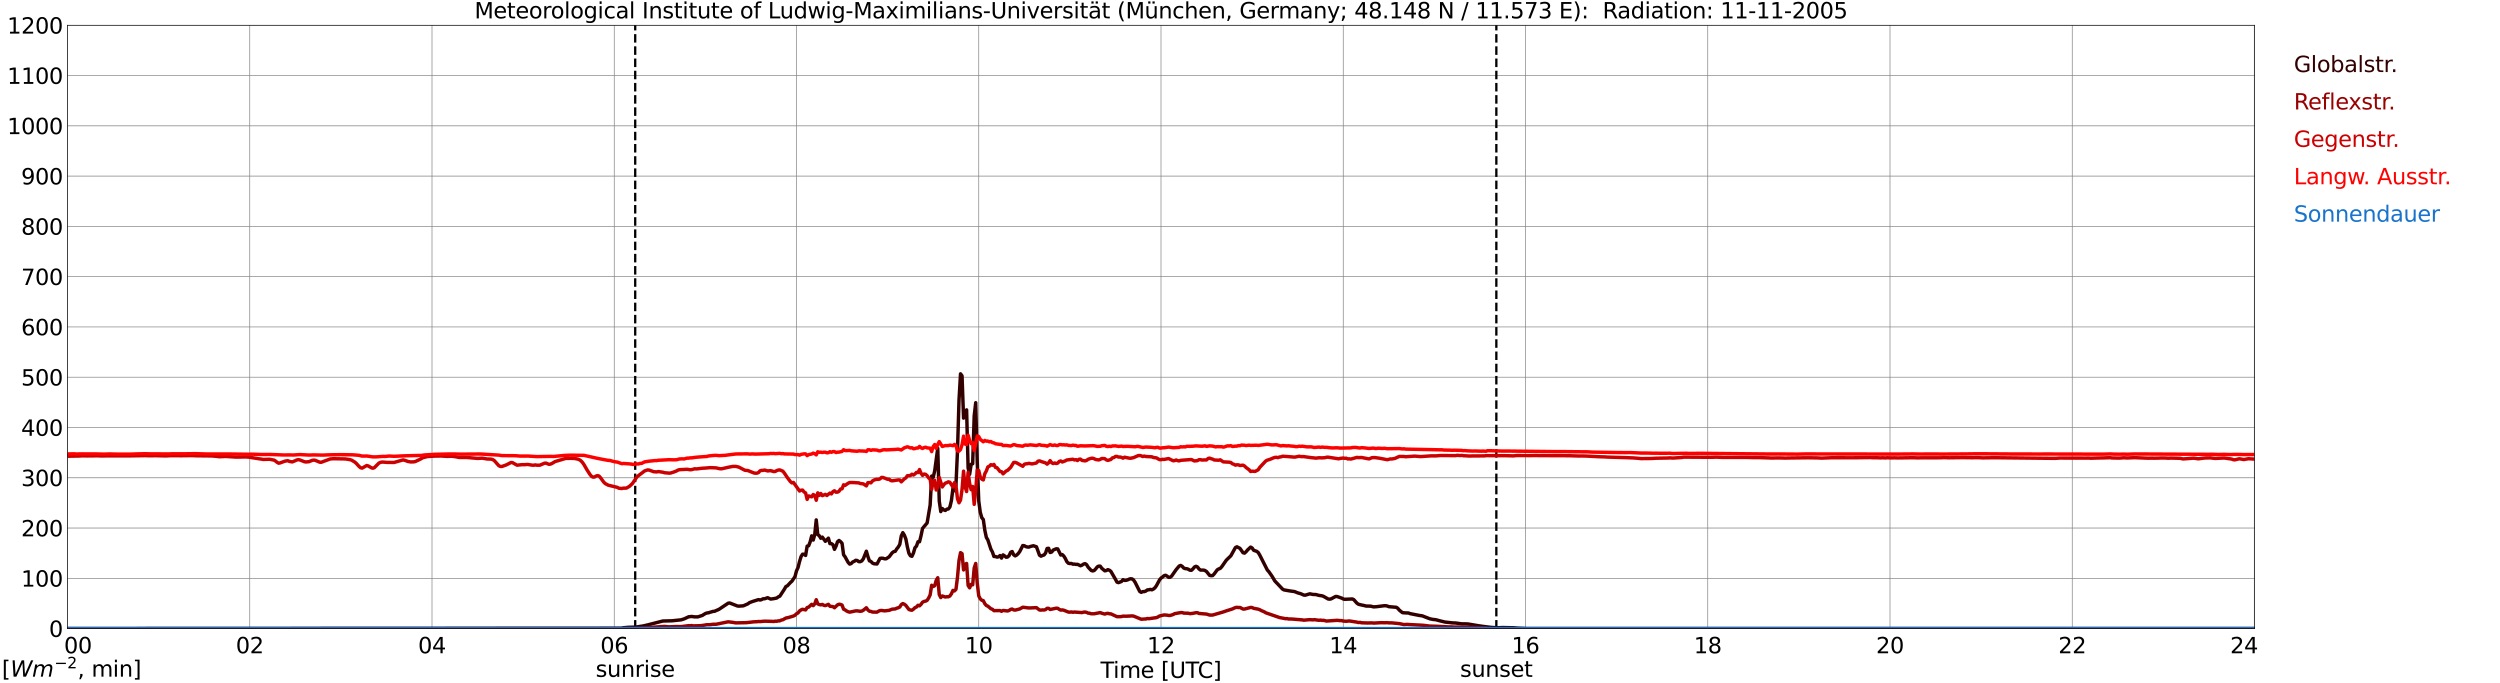 <?xml version="1.0" encoding="utf-8" standalone="no"?>
<!DOCTYPE svg PUBLIC "-//W3C//DTD SVG 1.1//EN"
  "http://www.w3.org/Graphics/SVG/1.1/DTD/svg11.dtd">
<svg xmlns:xlink="http://www.w3.org/1999/xlink" width="1085.4pt" height="296.64pt" viewBox="0 0 1085.4 296.64" xmlns="http://www.w3.org/2000/svg" version="1.1">
 <defs>
  <style type="text/css">*{stroke-linejoin: round; stroke-linecap: butt}</style>
 </defs>
 <g id="figure_1">
  <g id="patch_1">
   <path d="M 0 296.64 
L 1085.4 296.64 
L 1085.4 0 
L 0 0 
z
" style="fill: #ffffff"/>
  </g>
  <g id="axes_1">
   <g id="patch_2">
    <path d="M 29.306 272.909 
L 978.814 272.909 
L 978.814 10.976 
L 29.306 10.976 
z
" style="fill: #ffffff"/>
   </g>
   <g id="patch_3">
    <path d="M 978.814 272.909 
L 978.814 272.909 
L 978.814 10.976 
L 978.814 10.976 
z
" clip-path="url(#ped31c6471c)" style="fill: #d3d3d3; opacity: 0.25; stroke: #d3d3d3; stroke-linejoin: miter"/>
   </g>
   <g id="matplotlib.axis_1">
    <g id="xtick_1">
     <g id="line2d_1">
      <path d="M 29.306 272.909 
L 29.306 10.976 
" clip-path="url(#ped31c6471c)" style="fill: none; stroke: #808080; stroke-width: 0.3; stroke-linecap: square"/>
     </g>
     <g id="line2d_2"/>
     <g id="text_1">
      <!--    00 -->
      <g transform="translate(18.733 283.627) scale(0.095 -0.095)">
       <defs>
        <path id="DejaVuSans-20" transform="scale(0.016)"/>
        <path id="DejaVuSans-30" d="M 2034 4250 
Q 1547 4250 1301 3770 
Q 1056 3291 1056 2328 
Q 1056 1369 1301 889 
Q 1547 409 2034 409 
Q 2525 409 2770 889 
Q 3016 1369 3016 2328 
Q 3016 3291 2770 3770 
Q 2525 4250 2034 4250 
z
M 2034 4750 
Q 2819 4750 3233 4129 
Q 3647 3509 3647 2328 
Q 3647 1150 3233 529 
Q 2819 -91 2034 -91 
Q 1250 -91 836 529 
Q 422 1150 422 2328 
Q 422 3509 836 4129 
Q 1250 4750 2034 4750 
z
" transform="scale(0.016)"/>
       </defs>
       <use xlink:href="#DejaVuSans-20"/>
       <use xlink:href="#DejaVuSans-20" transform="translate(31.787 0)"/>
       <use xlink:href="#DejaVuSans-20" transform="translate(63.574 0)"/>
       <use xlink:href="#DejaVuSans-30" transform="translate(95.361 0)"/>
       <use xlink:href="#DejaVuSans-30" transform="translate(158.984 0)"/>
      </g>
     </g>
    </g>
    <g id="xtick_2">
     <g id="line2d_3">
      <path d="M 108.431 272.909 
L 108.431 10.976 
" clip-path="url(#ped31c6471c)" style="fill: none; stroke: #808080; stroke-width: 0.3; stroke-linecap: square"/>
     </g>
     <g id="line2d_4"/>
     <g id="text_2">
      <!-- 02 -->
      <g transform="translate(102.387 283.627) scale(0.095 -0.095)">
       <defs>
        <path id="DejaVuSans-32" d="M 1228 531 
L 3431 531 
L 3431 0 
L 469 0 
L 469 531 
Q 828 903 1448 1529 
Q 2069 2156 2228 2338 
Q 2531 2678 2651 2914 
Q 2772 3150 2772 3378 
Q 2772 3750 2511 3984 
Q 2250 4219 1831 4219 
Q 1534 4219 1204 4116 
Q 875 4013 500 3803 
L 500 4441 
Q 881 4594 1212 4672 
Q 1544 4750 1819 4750 
Q 2544 4750 2975 4387 
Q 3406 4025 3406 3419 
Q 3406 3131 3298 2873 
Q 3191 2616 2906 2266 
Q 2828 2175 2409 1742 
Q 1991 1309 1228 531 
z
" transform="scale(0.016)"/>
       </defs>
       <use xlink:href="#DejaVuSans-30"/>
       <use xlink:href="#DejaVuSans-32" transform="translate(63.623 0)"/>
      </g>
     </g>
    </g>
    <g id="xtick_3">
     <g id="line2d_5">
      <path d="M 187.557 272.909 
L 187.557 10.976 
" clip-path="url(#ped31c6471c)" style="fill: none; stroke: #808080; stroke-width: 0.3; stroke-linecap: square"/>
     </g>
     <g id="line2d_6"/>
     <g id="text_3">
      <!-- 04 -->
      <g transform="translate(181.513 283.627) scale(0.095 -0.095)">
       <defs>
        <path id="DejaVuSans-34" d="M 2419 4116 
L 825 1625 
L 2419 1625 
L 2419 4116 
z
M 2253 4666 
L 3047 4666 
L 3047 1625 
L 3713 1625 
L 3713 1100 
L 3047 1100 
L 3047 0 
L 2419 0 
L 2419 1100 
L 313 1100 
L 313 1709 
L 2253 4666 
z
" transform="scale(0.016)"/>
       </defs>
       <use xlink:href="#DejaVuSans-30"/>
       <use xlink:href="#DejaVuSans-34" transform="translate(63.623 0)"/>
      </g>
     </g>
    </g>
    <g id="xtick_4">
     <g id="line2d_7">
      <path d="M 266.683 272.909 
L 266.683 10.976 
" clip-path="url(#ped31c6471c)" style="fill: none; stroke: #808080; stroke-width: 0.3; stroke-linecap: square"/>
     </g>
     <g id="line2d_8"/>
     <g id="text_4">
      <!-- 06 -->
      <g transform="translate(260.638 283.627) scale(0.095 -0.095)">
       <defs>
        <path id="DejaVuSans-36" d="M 2113 2584 
Q 1688 2584 1439 2293 
Q 1191 2003 1191 1497 
Q 1191 994 1439 701 
Q 1688 409 2113 409 
Q 2538 409 2786 701 
Q 3034 994 3034 1497 
Q 3034 2003 2786 2293 
Q 2538 2584 2113 2584 
z
M 3366 4563 
L 3366 3988 
Q 3128 4100 2886 4159 
Q 2644 4219 2406 4219 
Q 1781 4219 1451 3797 
Q 1122 3375 1075 2522 
Q 1259 2794 1537 2939 
Q 1816 3084 2150 3084 
Q 2853 3084 3261 2657 
Q 3669 2231 3669 1497 
Q 3669 778 3244 343 
Q 2819 -91 2113 -91 
Q 1303 -91 875 529 
Q 447 1150 447 2328 
Q 447 3434 972 4092 
Q 1497 4750 2381 4750 
Q 2619 4750 2861 4703 
Q 3103 4656 3366 4563 
z
" transform="scale(0.016)"/>
       </defs>
       <use xlink:href="#DejaVuSans-30"/>
       <use xlink:href="#DejaVuSans-36" transform="translate(63.623 0)"/>
      </g>
     </g>
    </g>
    <g id="xtick_5">
     <g id="line2d_9">
      <path d="M 345.808 272.909 
L 345.808 10.976 
" clip-path="url(#ped31c6471c)" style="fill: none; stroke: #808080; stroke-width: 0.3; stroke-linecap: square"/>
     </g>
     <g id="line2d_10"/>
     <g id="text_5">
      <!-- 08 -->
      <g transform="translate(339.764 283.627) scale(0.095 -0.095)">
       <defs>
        <path id="DejaVuSans-38" d="M 2034 2216 
Q 1584 2216 1326 1975 
Q 1069 1734 1069 1313 
Q 1069 891 1326 650 
Q 1584 409 2034 409 
Q 2484 409 2743 651 
Q 3003 894 3003 1313 
Q 3003 1734 2745 1975 
Q 2488 2216 2034 2216 
z
M 1403 2484 
Q 997 2584 770 2862 
Q 544 3141 544 3541 
Q 544 4100 942 4425 
Q 1341 4750 2034 4750 
Q 2731 4750 3128 4425 
Q 3525 4100 3525 3541 
Q 3525 3141 3298 2862 
Q 3072 2584 2669 2484 
Q 3125 2378 3379 2068 
Q 3634 1759 3634 1313 
Q 3634 634 3220 271 
Q 2806 -91 2034 -91 
Q 1263 -91 848 271 
Q 434 634 434 1313 
Q 434 1759 690 2068 
Q 947 2378 1403 2484 
z
M 1172 3481 
Q 1172 3119 1398 2916 
Q 1625 2713 2034 2713 
Q 2441 2713 2670 2916 
Q 2900 3119 2900 3481 
Q 2900 3844 2670 4047 
Q 2441 4250 2034 4250 
Q 1625 4250 1398 4047 
Q 1172 3844 1172 3481 
z
" transform="scale(0.016)"/>
       </defs>
       <use xlink:href="#DejaVuSans-30"/>
       <use xlink:href="#DejaVuSans-38" transform="translate(63.623 0)"/>
      </g>
     </g>
    </g>
    <g id="xtick_6">
     <g id="line2d_11">
      <path d="M 424.934 272.909 
L 424.934 10.976 
" clip-path="url(#ped31c6471c)" style="fill: none; stroke: #808080; stroke-width: 0.3; stroke-linecap: square"/>
     </g>
     <g id="line2d_12"/>
     <g id="text_6">
      <!-- 10 -->
      <g transform="translate(418.89 283.627) scale(0.095 -0.095)">
       <defs>
        <path id="DejaVuSans-31" d="M 794 531 
L 1825 531 
L 1825 4091 
L 703 3866 
L 703 4441 
L 1819 4666 
L 2450 4666 
L 2450 531 
L 3481 531 
L 3481 0 
L 794 0 
L 794 531 
z
" transform="scale(0.016)"/>
       </defs>
       <use xlink:href="#DejaVuSans-31"/>
       <use xlink:href="#DejaVuSans-30" transform="translate(63.623 0)"/>
      </g>
     </g>
    </g>
    <g id="xtick_7">
     <g id="line2d_13">
      <path d="M 504.06 272.909 
L 504.06 10.976 
" clip-path="url(#ped31c6471c)" style="fill: none; stroke: #808080; stroke-width: 0.3; stroke-linecap: square"/>
     </g>
     <g id="line2d_14"/>
     <g id="text_7">
      <!-- 12 -->
      <g transform="translate(498.015 283.627) scale(0.095 -0.095)">
       <use xlink:href="#DejaVuSans-31"/>
       <use xlink:href="#DejaVuSans-32" transform="translate(63.623 0)"/>
      </g>
     </g>
    </g>
    <g id="xtick_8">
     <g id="line2d_15">
      <path d="M 583.185 272.909 
L 583.185 10.976 
" clip-path="url(#ped31c6471c)" style="fill: none; stroke: #808080; stroke-width: 0.3; stroke-linecap: square"/>
     </g>
     <g id="line2d_16"/>
     <g id="text_8">
      <!-- 14 -->
      <g transform="translate(577.141 283.627) scale(0.095 -0.095)">
       <use xlink:href="#DejaVuSans-31"/>
       <use xlink:href="#DejaVuSans-34" transform="translate(63.623 0)"/>
      </g>
     </g>
    </g>
    <g id="xtick_9">
     <g id="line2d_17">
      <path d="M 662.311 272.909 
L 662.311 10.976 
" clip-path="url(#ped31c6471c)" style="fill: none; stroke: #808080; stroke-width: 0.3; stroke-linecap: square"/>
     </g>
     <g id="line2d_18"/>
     <g id="text_9">
      <!-- 16 -->
      <g transform="translate(656.267 283.627) scale(0.095 -0.095)">
       <use xlink:href="#DejaVuSans-31"/>
       <use xlink:href="#DejaVuSans-36" transform="translate(63.623 0)"/>
      </g>
     </g>
    </g>
    <g id="xtick_10">
     <g id="line2d_19">
      <path d="M 741.437 272.909 
L 741.437 10.976 
" clip-path="url(#ped31c6471c)" style="fill: none; stroke: #808080; stroke-width: 0.3; stroke-linecap: square"/>
     </g>
     <g id="line2d_20"/>
     <g id="text_10">
      <!-- 18 -->
      <g transform="translate(735.392 283.627) scale(0.095 -0.095)">
       <use xlink:href="#DejaVuSans-31"/>
       <use xlink:href="#DejaVuSans-38" transform="translate(63.623 0)"/>
      </g>
     </g>
    </g>
    <g id="xtick_11">
     <g id="line2d_21">
      <path d="M 820.562 272.909 
L 820.562 10.976 
" clip-path="url(#ped31c6471c)" style="fill: none; stroke: #808080; stroke-width: 0.3; stroke-linecap: square"/>
     </g>
     <g id="line2d_22"/>
     <g id="text_11">
      <!-- 20 -->
      <g transform="translate(814.518 283.627) scale(0.095 -0.095)">
       <use xlink:href="#DejaVuSans-32"/>
       <use xlink:href="#DejaVuSans-30" transform="translate(63.623 0)"/>
      </g>
     </g>
    </g>
    <g id="xtick_12">
     <g id="line2d_23">
      <path d="M 899.688 272.909 
L 899.688 10.976 
" clip-path="url(#ped31c6471c)" style="fill: none; stroke: #808080; stroke-width: 0.3; stroke-linecap: square"/>
     </g>
     <g id="line2d_24"/>
     <g id="text_12">
      <!-- 22 -->
      <g transform="translate(893.644 283.627) scale(0.095 -0.095)">
       <use xlink:href="#DejaVuSans-32"/>
       <use xlink:href="#DejaVuSans-32" transform="translate(63.623 0)"/>
      </g>
     </g>
    </g>
    <g id="xtick_13">
     <g id="line2d_25">
      <path d="M 978.814 272.909 
L 978.814 10.976 
" clip-path="url(#ped31c6471c)" style="fill: none; stroke: #808080; stroke-width: 0.3; stroke-linecap: square"/>
     </g>
     <g id="line2d_26"/>
     <g id="text_13">
      <!-- 24    -->
      <g transform="translate(968.241 283.627) scale(0.095 -0.095)">
       <use xlink:href="#DejaVuSans-32"/>
       <use xlink:href="#DejaVuSans-34" transform="translate(63.623 0)"/>
       <use xlink:href="#DejaVuSans-20" transform="translate(127.246 0)"/>
       <use xlink:href="#DejaVuSans-20" transform="translate(159.033 0)"/>
       <use xlink:href="#DejaVuSans-20" transform="translate(190.82 0)"/>
      </g>
     </g>
    </g>
    <g id="text_14">
     <!-- Time [UTC] -->
     <g transform="translate(477.806 294.322) scale(0.095 -0.095)">
      <defs>
       <path id="DejaVuSans-54" d="M -19 4666 
L 3928 4666 
L 3928 4134 
L 2272 4134 
L 2272 0 
L 1638 0 
L 1638 4134 
L -19 4134 
L -19 4666 
z
" transform="scale(0.016)"/>
       <path id="DejaVuSans-69" d="M 603 3500 
L 1178 3500 
L 1178 0 
L 603 0 
L 603 3500 
z
M 603 4863 
L 1178 4863 
L 1178 4134 
L 603 4134 
L 603 4863 
z
" transform="scale(0.016)"/>
       <path id="DejaVuSans-6d" d="M 3328 2828 
Q 3544 3216 3844 3400 
Q 4144 3584 4550 3584 
Q 5097 3584 5394 3201 
Q 5691 2819 5691 2113 
L 5691 0 
L 5113 0 
L 5113 2094 
Q 5113 2597 4934 2840 
Q 4756 3084 4391 3084 
Q 3944 3084 3684 2787 
Q 3425 2491 3425 1978 
L 3425 0 
L 2847 0 
L 2847 2094 
Q 2847 2600 2669 2842 
Q 2491 3084 2119 3084 
Q 1678 3084 1418 2786 
Q 1159 2488 1159 1978 
L 1159 0 
L 581 0 
L 581 3500 
L 1159 3500 
L 1159 2956 
Q 1356 3278 1631 3431 
Q 1906 3584 2284 3584 
Q 2666 3584 2933 3390 
Q 3200 3197 3328 2828 
z
" transform="scale(0.016)"/>
       <path id="DejaVuSans-65" d="M 3597 1894 
L 3597 1613 
L 953 1613 
Q 991 1019 1311 708 
Q 1631 397 2203 397 
Q 2534 397 2845 478 
Q 3156 559 3463 722 
L 3463 178 
Q 3153 47 2828 -22 
Q 2503 -91 2169 -91 
Q 1331 -91 842 396 
Q 353 884 353 1716 
Q 353 2575 817 3079 
Q 1281 3584 2069 3584 
Q 2775 3584 3186 3129 
Q 3597 2675 3597 1894 
z
M 3022 2063 
Q 3016 2534 2758 2815 
Q 2500 3097 2075 3097 
Q 1594 3097 1305 2825 
Q 1016 2553 972 2059 
L 3022 2063 
z
" transform="scale(0.016)"/>
       <path id="DejaVuSans-5b" d="M 550 4863 
L 1875 4863 
L 1875 4416 
L 1125 4416 
L 1125 -397 
L 1875 -397 
L 1875 -844 
L 550 -844 
L 550 4863 
z
" transform="scale(0.016)"/>
       <path id="DejaVuSans-55" d="M 556 4666 
L 1191 4666 
L 1191 1831 
Q 1191 1081 1462 751 
Q 1734 422 2344 422 
Q 2950 422 3222 751 
Q 3494 1081 3494 1831 
L 3494 4666 
L 4128 4666 
L 4128 1753 
Q 4128 841 3676 375 
Q 3225 -91 2344 -91 
Q 1459 -91 1007 375 
Q 556 841 556 1753 
L 556 4666 
z
" transform="scale(0.016)"/>
       <path id="DejaVuSans-43" d="M 4122 4306 
L 4122 3641 
Q 3803 3938 3442 4084 
Q 3081 4231 2675 4231 
Q 1875 4231 1450 3742 
Q 1025 3253 1025 2328 
Q 1025 1406 1450 917 
Q 1875 428 2675 428 
Q 3081 428 3442 575 
Q 3803 722 4122 1019 
L 4122 359 
Q 3791 134 3420 21 
Q 3050 -91 2638 -91 
Q 1578 -91 968 557 
Q 359 1206 359 2328 
Q 359 3453 968 4101 
Q 1578 4750 2638 4750 
Q 3056 4750 3426 4639 
Q 3797 4528 4122 4306 
z
" transform="scale(0.016)"/>
       <path id="DejaVuSans-5d" d="M 1947 4863 
L 1947 -844 
L 622 -844 
L 622 -397 
L 1369 -397 
L 1369 4416 
L 622 4416 
L 622 4863 
L 1947 4863 
z
" transform="scale(0.016)"/>
      </defs>
      <use xlink:href="#DejaVuSans-54"/>
      <use xlink:href="#DejaVuSans-69" transform="translate(57.959 0)"/>
      <use xlink:href="#DejaVuSans-6d" transform="translate(85.742 0)"/>
      <use xlink:href="#DejaVuSans-65" transform="translate(183.154 0)"/>
      <use xlink:href="#DejaVuSans-20" transform="translate(244.678 0)"/>
      <use xlink:href="#DejaVuSans-5b" transform="translate(276.465 0)"/>
      <use xlink:href="#DejaVuSans-55" transform="translate(315.479 0)"/>
      <use xlink:href="#DejaVuSans-54" transform="translate(388.672 0)"/>
      <use xlink:href="#DejaVuSans-43" transform="translate(443.881 0)"/>
      <use xlink:href="#DejaVuSans-5d" transform="translate(513.705 0)"/>
     </g>
    </g>
   </g>
   <g id="matplotlib.axis_2">
    <g id="ytick_1">
     <g id="line2d_27">
      <path d="M 29.306 272.909 
L 978.814 272.909 
" clip-path="url(#ped31c6471c)" style="fill: none; stroke: #808080; stroke-width: 0.3; stroke-linecap: square"/>
     </g>
     <g id="line2d_28"/>
     <g id="text_15">
      <!-- 0 -->
      <g transform="translate(21.261 276.518) scale(0.095 -0.095)">
       <use xlink:href="#DejaVuSans-30"/>
      </g>
     </g>
    </g>
    <g id="ytick_2">
     <g id="line2d_29">
      <path d="M 29.306 251.081 
L 978.814 251.081 
" clip-path="url(#ped31c6471c)" style="fill: none; stroke: #808080; stroke-width: 0.3; stroke-linecap: square"/>
     </g>
     <g id="line2d_30"/>
     <g id="text_16">
      <!-- 100 -->
      <g transform="translate(9.173 254.69) scale(0.095 -0.095)">
       <use xlink:href="#DejaVuSans-31"/>
       <use xlink:href="#DejaVuSans-30" transform="translate(63.623 0)"/>
       <use xlink:href="#DejaVuSans-30" transform="translate(127.246 0)"/>
      </g>
     </g>
    </g>
    <g id="ytick_3">
     <g id="line2d_31">
      <path d="M 29.306 229.253 
L 978.814 229.253 
" clip-path="url(#ped31c6471c)" style="fill: none; stroke: #808080; stroke-width: 0.3; stroke-linecap: square"/>
     </g>
     <g id="line2d_32"/>
     <g id="text_17">
      <!-- 200 -->
      <g transform="translate(9.173 232.863) scale(0.095 -0.095)">
       <use xlink:href="#DejaVuSans-32"/>
       <use xlink:href="#DejaVuSans-30" transform="translate(63.623 0)"/>
       <use xlink:href="#DejaVuSans-30" transform="translate(127.246 0)"/>
      </g>
     </g>
    </g>
    <g id="ytick_4">
     <g id="line2d_33">
      <path d="M 29.306 207.426 
L 978.814 207.426 
" clip-path="url(#ped31c6471c)" style="fill: none; stroke: #808080; stroke-width: 0.3; stroke-linecap: square"/>
     </g>
     <g id="line2d_34"/>
     <g id="text_18">
      <!-- 300 -->
      <g transform="translate(9.173 211.035) scale(0.095 -0.095)">
       <defs>
        <path id="DejaVuSans-33" d="M 2597 2516 
Q 3050 2419 3304 2112 
Q 3559 1806 3559 1356 
Q 3559 666 3084 287 
Q 2609 -91 1734 -91 
Q 1441 -91 1130 -33 
Q 819 25 488 141 
L 488 750 
Q 750 597 1062 519 
Q 1375 441 1716 441 
Q 2309 441 2620 675 
Q 2931 909 2931 1356 
Q 2931 1769 2642 2001 
Q 2353 2234 1838 2234 
L 1294 2234 
L 1294 2753 
L 1863 2753 
Q 2328 2753 2575 2939 
Q 2822 3125 2822 3475 
Q 2822 3834 2567 4026 
Q 2313 4219 1838 4219 
Q 1578 4219 1281 4162 
Q 984 4106 628 3988 
L 628 4550 
Q 988 4650 1302 4700 
Q 1616 4750 1894 4750 
Q 2613 4750 3031 4423 
Q 3450 4097 3450 3541 
Q 3450 3153 3228 2886 
Q 3006 2619 2597 2516 
z
" transform="scale(0.016)"/>
       </defs>
       <use xlink:href="#DejaVuSans-33"/>
       <use xlink:href="#DejaVuSans-30" transform="translate(63.623 0)"/>
       <use xlink:href="#DejaVuSans-30" transform="translate(127.246 0)"/>
      </g>
     </g>
    </g>
    <g id="ytick_5">
     <g id="line2d_35">
      <path d="M 29.306 185.598 
L 978.814 185.598 
" clip-path="url(#ped31c6471c)" style="fill: none; stroke: #808080; stroke-width: 0.3; stroke-linecap: square"/>
     </g>
     <g id="line2d_36"/>
     <g id="text_19">
      <!-- 400 -->
      <g transform="translate(9.173 189.207) scale(0.095 -0.095)">
       <use xlink:href="#DejaVuSans-34"/>
       <use xlink:href="#DejaVuSans-30" transform="translate(63.623 0)"/>
       <use xlink:href="#DejaVuSans-30" transform="translate(127.246 0)"/>
      </g>
     </g>
    </g>
    <g id="ytick_6">
     <g id="line2d_37">
      <path d="M 29.306 163.77 
L 978.814 163.77 
" clip-path="url(#ped31c6471c)" style="fill: none; stroke: #808080; stroke-width: 0.3; stroke-linecap: square"/>
     </g>
     <g id="line2d_38"/>
     <g id="text_20">
      <!-- 500 -->
      <g transform="translate(9.173 167.379) scale(0.095 -0.095)">
       <defs>
        <path id="DejaVuSans-35" d="M 691 4666 
L 3169 4666 
L 3169 4134 
L 1269 4134 
L 1269 2991 
Q 1406 3038 1543 3061 
Q 1681 3084 1819 3084 
Q 2600 3084 3056 2656 
Q 3513 2228 3513 1497 
Q 3513 744 3044 326 
Q 2575 -91 1722 -91 
Q 1428 -91 1123 -41 
Q 819 9 494 109 
L 494 744 
Q 775 591 1075 516 
Q 1375 441 1709 441 
Q 2250 441 2565 725 
Q 2881 1009 2881 1497 
Q 2881 1984 2565 2268 
Q 2250 2553 1709 2553 
Q 1456 2553 1204 2497 
Q 953 2441 691 2322 
L 691 4666 
z
" transform="scale(0.016)"/>
       </defs>
       <use xlink:href="#DejaVuSans-35"/>
       <use xlink:href="#DejaVuSans-30" transform="translate(63.623 0)"/>
       <use xlink:href="#DejaVuSans-30" transform="translate(127.246 0)"/>
      </g>
     </g>
    </g>
    <g id="ytick_7">
     <g id="line2d_39">
      <path d="M 29.306 141.942 
L 978.814 141.942 
" clip-path="url(#ped31c6471c)" style="fill: none; stroke: #808080; stroke-width: 0.3; stroke-linecap: square"/>
     </g>
     <g id="line2d_40"/>
     <g id="text_21">
      <!-- 600 -->
      <g transform="translate(9.173 145.551) scale(0.095 -0.095)">
       <use xlink:href="#DejaVuSans-36"/>
       <use xlink:href="#DejaVuSans-30" transform="translate(63.623 0)"/>
       <use xlink:href="#DejaVuSans-30" transform="translate(127.246 0)"/>
      </g>
     </g>
    </g>
    <g id="ytick_8">
     <g id="line2d_41">
      <path d="M 29.306 120.114 
L 978.814 120.114 
" clip-path="url(#ped31c6471c)" style="fill: none; stroke: #808080; stroke-width: 0.3; stroke-linecap: square"/>
     </g>
     <g id="line2d_42"/>
     <g id="text_22">
      <!-- 700 -->
      <g transform="translate(9.173 123.724) scale(0.095 -0.095)">
       <defs>
        <path id="DejaVuSans-37" d="M 525 4666 
L 3525 4666 
L 3525 4397 
L 1831 0 
L 1172 0 
L 2766 4134 
L 525 4134 
L 525 4666 
z
" transform="scale(0.016)"/>
       </defs>
       <use xlink:href="#DejaVuSans-37"/>
       <use xlink:href="#DejaVuSans-30" transform="translate(63.623 0)"/>
       <use xlink:href="#DejaVuSans-30" transform="translate(127.246 0)"/>
      </g>
     </g>
    </g>
    <g id="ytick_9">
     <g id="line2d_43">
      <path d="M 29.306 98.287 
L 978.814 98.287 
" clip-path="url(#ped31c6471c)" style="fill: none; stroke: #808080; stroke-width: 0.3; stroke-linecap: square"/>
     </g>
     <g id="line2d_44"/>
     <g id="text_23">
      <!-- 800 -->
      <g transform="translate(9.173 101.896) scale(0.095 -0.095)">
       <use xlink:href="#DejaVuSans-38"/>
       <use xlink:href="#DejaVuSans-30" transform="translate(63.623 0)"/>
       <use xlink:href="#DejaVuSans-30" transform="translate(127.246 0)"/>
      </g>
     </g>
    </g>
    <g id="ytick_10">
     <g id="line2d_45">
      <path d="M 29.306 76.459 
L 978.814 76.459 
" clip-path="url(#ped31c6471c)" style="fill: none; stroke: #808080; stroke-width: 0.3; stroke-linecap: square"/>
     </g>
     <g id="line2d_46"/>
     <g id="text_24">
      <!-- 900 -->
      <g transform="translate(9.173 80.068) scale(0.095 -0.095)">
       <defs>
        <path id="DejaVuSans-39" d="M 703 97 
L 703 672 
Q 941 559 1184 500 
Q 1428 441 1663 441 
Q 2288 441 2617 861 
Q 2947 1281 2994 2138 
Q 2813 1869 2534 1725 
Q 2256 1581 1919 1581 
Q 1219 1581 811 2004 
Q 403 2428 403 3163 
Q 403 3881 828 4315 
Q 1253 4750 1959 4750 
Q 2769 4750 3195 4129 
Q 3622 3509 3622 2328 
Q 3622 1225 3098 567 
Q 2575 -91 1691 -91 
Q 1453 -91 1209 -44 
Q 966 3 703 97 
z
M 1959 2075 
Q 2384 2075 2632 2365 
Q 2881 2656 2881 3163 
Q 2881 3666 2632 3958 
Q 2384 4250 1959 4250 
Q 1534 4250 1286 3958 
Q 1038 3666 1038 3163 
Q 1038 2656 1286 2365 
Q 1534 2075 1959 2075 
z
" transform="scale(0.016)"/>
       </defs>
       <use xlink:href="#DejaVuSans-39"/>
       <use xlink:href="#DejaVuSans-30" transform="translate(63.623 0)"/>
       <use xlink:href="#DejaVuSans-30" transform="translate(127.246 0)"/>
      </g>
     </g>
    </g>
    <g id="ytick_11">
     <g id="line2d_47">
      <path d="M 29.306 54.631 
L 978.814 54.631 
" clip-path="url(#ped31c6471c)" style="fill: none; stroke: #808080; stroke-width: 0.3; stroke-linecap: square"/>
     </g>
     <g id="line2d_48"/>
     <g id="text_25">
      <!-- 1000 -->
      <g transform="translate(3.128 58.24) scale(0.095 -0.095)">
       <use xlink:href="#DejaVuSans-31"/>
       <use xlink:href="#DejaVuSans-30" transform="translate(63.623 0)"/>
       <use xlink:href="#DejaVuSans-30" transform="translate(127.246 0)"/>
       <use xlink:href="#DejaVuSans-30" transform="translate(190.869 0)"/>
      </g>
     </g>
    </g>
    <g id="ytick_12">
     <g id="line2d_49">
      <path d="M 29.306 32.803 
L 978.814 32.803 
" clip-path="url(#ped31c6471c)" style="fill: none; stroke: #808080; stroke-width: 0.3; stroke-linecap: square"/>
     </g>
     <g id="line2d_50"/>
     <g id="text_26">
      <!-- 1100 -->
      <g transform="translate(3.128 36.413) scale(0.095 -0.095)">
       <use xlink:href="#DejaVuSans-31"/>
       <use xlink:href="#DejaVuSans-31" transform="translate(63.623 0)"/>
       <use xlink:href="#DejaVuSans-30" transform="translate(127.246 0)"/>
       <use xlink:href="#DejaVuSans-30" transform="translate(190.869 0)"/>
      </g>
     </g>
    </g>
    <g id="ytick_13">
     <g id="line2d_51">
      <path d="M 29.306 10.976 
L 978.814 10.976 
" clip-path="url(#ped31c6471c)" style="fill: none; stroke: #808080; stroke-width: 0.3; stroke-linecap: square"/>
     </g>
     <g id="line2d_52"/>
     <g id="text_27">
      <!-- 1200 -->
      <g transform="translate(3.128 14.585) scale(0.095 -0.095)">
       <use xlink:href="#DejaVuSans-31"/>
       <use xlink:href="#DejaVuSans-32" transform="translate(63.623 0)"/>
       <use xlink:href="#DejaVuSans-30" transform="translate(127.246 0)"/>
       <use xlink:href="#DejaVuSans-30" transform="translate(190.869 0)"/>
      </g>
     </g>
    </g>
   </g>
   <g id="line2d_53">
    <path d="M 275.782 272.909 
L 275.782 10.976 
" clip-path="url(#ped31c6471c)" style="fill: none; stroke-dasharray: 3.7,1.6; stroke-dashoffset: 0; stroke: #000000"/>
   </g>
   <g id="line2d_54">
    <path d="M 649.651 272.909 
L 649.651 10.976 
" clip-path="url(#ped31c6471c)" style="fill: none; stroke-dasharray: 3.7,1.6; stroke-dashoffset: 0; stroke: #000000"/>
   </g>
   <g id="line2d_55">
    <path d="M 29.306 272.909 
L 269.32 272.817 
L 269.98 272.771 
L 270.639 272.544 
L 272.617 272.361 
L 275.914 272.269 
L 279.211 271.765 
L 281.189 271.309 
L 283.167 270.805 
L 287.783 269.615 
L 291.739 269.523 
L 294.377 269.248 
L 295.696 269.111 
L 297.014 268.7 
L 298.992 267.784 
L 300.311 267.646 
L 301.63 267.829 
L 302.949 267.829 
L 304.927 267.19 
L 306.246 266.365 
L 306.905 266.138 
L 307.564 266.046 
L 309.543 265.45 
L 310.202 265.404 
L 312.18 264.536 
L 316.136 261.881 
L 316.796 261.79 
L 320.093 263.071 
L 320.752 263.163 
L 322.73 263.025 
L 324.708 262.156 
L 325.368 261.652 
L 326.686 261.15 
L 329.324 260.325 
L 329.983 260.508 
L 330.643 260.325 
L 331.302 259.958 
L 331.961 259.958 
L 333.28 259.502 
L 334.599 260.096 
L 335.918 259.913 
L 337.236 259.64 
L 337.896 259.135 
L 338.555 258.86 
L 340.533 255.842 
L 341.193 254.652 
L 341.852 254.331 
L 343.171 252.912 
L 343.83 252.316 
L 345.149 250.35 
L 345.808 247.833 
L 346.468 246.414 
L 347.127 243.806 
L 347.787 241.656 
L 348.446 240.604 
L 349.105 240.647 
L 349.765 241.152 
L 350.424 237.124 
L 351.083 236.941 
L 351.743 235.249 
L 352.402 232.641 
L 353.062 234.47 
L 353.721 232.137 
L 354.38 225.73 
L 355.04 232.091 
L 355.699 232.595 
L 356.359 233.693 
L 357.018 233.189 
L 358.337 235.02 
L 359.655 233.647 
L 360.315 236.026 
L 360.974 236.026 
L 361.634 236.485 
L 362.293 238.497 
L 362.952 237.17 
L 363.612 235.204 
L 364.271 234.653 
L 364.93 235.158 
L 365.59 235.889 
L 366.249 240.877 
L 366.909 241.747 
L 368.227 244.173 
L 368.887 244.904 
L 369.546 244.675 
L 370.206 243.989 
L 370.865 243.714 
L 371.524 243.256 
L 372.184 243.347 
L 372.843 243.852 
L 373.502 243.852 
L 374.162 243.531 
L 374.821 242.616 
L 376.14 239.322 
L 376.799 241.61 
L 377.459 243.485 
L 378.118 243.76 
L 378.777 244.448 
L 379.437 244.766 
L 380.756 244.858 
L 382.074 242.433 
L 382.734 242.341 
L 383.393 242.387 
L 384.053 242.616 
L 384.712 242.616 
L 386.031 241.747 
L 387.349 240.008 
L 388.009 239.504 
L 388.668 239.366 
L 389.328 238.314 
L 389.987 237.491 
L 390.646 236.393 
L 391.306 232.687 
L 391.965 231.268 
L 392.624 232.32 
L 393.284 234.014 
L 393.943 237.445 
L 394.603 240.191 
L 395.262 241.289 
L 395.921 241.518 
L 396.581 240.099 
L 397.24 237.812 
L 397.899 237.079 
L 398.559 235.204 
L 399.218 235.204 
L 399.878 232.549 
L 400.537 229.391 
L 401.856 227.834 
L 402.515 227.057 
L 403.834 219.278 
L 404.493 206.694 
L 405.153 207.242 
L 405.812 204.407 
L 407.131 194.613 
L 407.79 217.584 
L 408.45 222.116 
L 409.109 220.788 
L 409.768 221.382 
L 410.428 221.611 
L 411.087 221.064 
L 411.746 220.972 
L 412.406 220.101 
L 413.065 217.357 
L 413.725 212.094 
L 414.384 213.055 
L 415.043 210.538 
L 415.703 195.756 
L 416.362 173.702 
L 417.022 162.305 
L 417.681 163.176 
L 418.34 181.527 
L 419 178.873 
L 419.659 177.956 
L 420.318 203.217 
L 420.978 205.917 
L 421.637 201.569 
L 422.297 201.34 
L 422.956 180.564 
L 423.615 174.845 
L 424.275 200.425 
L 424.934 217.495 
L 425.593 222.436 
L 426.253 224.77 
L 426.912 225.547 
L 427.572 230.216 
L 428.231 233.326 
L 428.89 234.424 
L 430.209 238.451 
L 430.869 239.641 
L 431.528 241.61 
L 432.187 241.61 
L 432.847 241.885 
L 433.506 241.747 
L 434.165 241.197 
L 434.825 242.295 
L 435.484 240.922 
L 436.144 241.335 
L 436.803 241.929 
L 437.462 241.839 
L 438.122 241.197 
L 438.781 239.779 
L 439.44 239.458 
L 440.1 240.877 
L 440.759 241.335 
L 441.419 240.968 
L 442.078 240.329 
L 442.737 239.458 
L 444.056 236.849 
L 444.716 236.941 
L 445.375 237.308 
L 446.034 237.491 
L 446.694 237.537 
L 447.353 237.262 
L 448.672 236.941 
L 449.991 237.399 
L 451.309 241.06 
L 451.969 241.472 
L 452.628 241.152 
L 453.287 240.968 
L 453.947 240.099 
L 454.606 238.131 
L 455.266 238.041 
L 455.925 239.87 
L 456.584 239.687 
L 457.244 238.818 
L 458.563 238.268 
L 459.222 238.314 
L 460.541 240.968 
L 461.2 240.785 
L 461.859 241.427 
L 462.519 242.479 
L 463.178 243.852 
L 463.838 244.537 
L 464.497 244.675 
L 465.156 244.629 
L 465.816 244.95 
L 466.475 244.904 
L 467.134 245.041 
L 467.794 244.995 
L 469.113 245.637 
L 469.772 245.362 
L 470.431 244.904 
L 471.091 244.72 
L 471.75 245.133 
L 472.409 246.231 
L 473.728 247.65 
L 474.388 247.879 
L 475.047 247.696 
L 475.706 247.01 
L 476.366 246.139 
L 477.025 245.773 
L 477.685 245.818 
L 478.344 246.735 
L 479.663 247.833 
L 480.322 247.696 
L 480.981 247.329 
L 481.641 247.558 
L 482.3 248.062 
L 484.278 251.494 
L 484.938 252.729 
L 485.597 252.958 
L 486.916 252.454 
L 487.575 251.677 
L 488.235 251.998 
L 488.894 251.952 
L 489.553 251.769 
L 490.213 251.448 
L 490.872 251.264 
L 491.532 251.356 
L 492.191 251.86 
L 492.85 252.867 
L 494.828 256.802 
L 495.488 257.169 
L 496.147 256.848 
L 496.807 256.848 
L 497.466 256.619 
L 498.125 256.115 
L 498.785 256.069 
L 499.444 255.888 
L 500.103 256.069 
L 500.763 255.75 
L 501.422 255.2 
L 502.082 254.285 
L 503.4 251.814 
L 504.06 250.989 
L 504.719 250.533 
L 505.379 249.937 
L 506.038 249.754 
L 506.697 250.121 
L 507.357 250.671 
L 508.016 250.625 
L 508.675 250.121 
L 510.654 247.283 
L 511.972 245.729 
L 512.632 245.5 
L 513.291 245.91 
L 513.95 246.643 
L 514.61 246.873 
L 515.269 246.918 
L 515.929 247.145 
L 516.588 247.558 
L 517.247 247.604 
L 517.907 247.01 
L 518.566 246.185 
L 519.226 245.864 
L 519.885 246.139 
L 520.544 247.01 
L 521.204 247.512 
L 522.522 247.512 
L 523.182 247.696 
L 523.841 248.154 
L 525.16 249.8 
L 525.819 249.937 
L 526.479 249.891 
L 527.138 249.206 
L 528.457 247.421 
L 529.116 247.01 
L 529.776 246.781 
L 530.435 246.048 
L 532.413 243.21 
L 534.391 241.289 
L 536.369 237.72 
L 537.029 237.399 
L 538.348 238.085 
L 539.666 239.962 
L 540.326 240.145 
L 540.985 239.549 
L 541.644 238.772 
L 542.963 237.537 
L 543.623 237.904 
L 544.282 238.91 
L 545.601 239.366 
L 546.26 239.87 
L 546.919 240.968 
L 550.216 247.466 
L 550.876 248.2 
L 552.195 250.075 
L 553.513 252.271 
L 554.832 253.644 
L 556.81 255.75 
L 557.47 256.115 
L 560.107 256.573 
L 562.085 256.848 
L 563.404 257.396 
L 564.723 257.763 
L 566.042 258.358 
L 566.701 258.404 
L 568.679 257.808 
L 569.998 258.083 
L 571.317 258.129 
L 572.635 258.496 
L 573.954 258.677 
L 574.613 258.906 
L 576.592 260.05 
L 577.251 260.142 
L 577.91 260.004 
L 579.889 258.952 
L 580.548 258.998 
L 582.526 259.686 
L 583.185 260.05 
L 583.845 260.188 
L 587.142 260.05 
L 587.801 260.371 
L 589.12 261.881 
L 589.779 262.34 
L 591.098 262.658 
L 592.417 262.934 
L 593.076 263.117 
L 595.054 263.163 
L 596.373 263.484 
L 597.692 263.392 
L 600.989 262.979 
L 601.648 262.979 
L 602.307 263.117 
L 602.967 263.392 
L 606.264 263.667 
L 606.923 264.169 
L 607.582 264.948 
L 608.901 266 
L 610.22 266.092 
L 611.539 266.138 
L 612.198 266.411 
L 616.154 267.19 
L 617.473 267.373 
L 620.77 268.655 
L 622.089 268.927 
L 623.408 269.065 
L 624.726 269.432 
L 627.364 270.073 
L 630.661 270.438 
L 631.98 270.484 
L 633.298 270.667 
L 634.617 270.85 
L 635.936 270.85 
L 637.255 270.896 
L 640.552 271.444 
L 642.53 271.765 
L 643.848 271.948 
L 647.145 272.361 
L 648.464 272.453 
L 650.442 272.544 
L 652.42 272.453 
L 654.399 272.498 
L 657.036 272.544 
L 659.014 272.725 
L 662.97 272.909 
L 978.154 272.909 
L 978.154 272.909 
" clip-path="url(#ped31c6471c)" style="fill: none; stroke: #330000; stroke-width: 1.5; stroke-linecap: square"/>
   </g>
   <g id="line2d_56">
    <path d="M 29.306 272.909 
L 276.573 272.802 
L 288.442 271.964 
L 290.42 272.151 
L 293.717 272.012 
L 295.696 272.058 
L 298.992 271.638 
L 299.652 271.684 
L 300.311 271.593 
L 300.971 271.732 
L 304.267 271.638 
L 305.586 271.453 
L 306.905 271.219 
L 308.224 271.219 
L 309.543 271.034 
L 310.861 271.034 
L 316.136 269.964 
L 318.114 270.196 
L 319.433 270.429 
L 324.049 270.335 
L 327.346 269.964 
L 328.665 269.916 
L 329.324 269.825 
L 329.983 269.87 
L 331.961 269.685 
L 335.258 269.777 
L 335.918 269.825 
L 336.577 269.685 
L 337.236 269.731 
L 337.896 269.545 
L 338.555 269.545 
L 339.215 269.218 
L 339.874 269.078 
L 341.193 268.334 
L 342.512 268.054 
L 344.49 267.45 
L 345.149 267.124 
L 345.808 266.472 
L 346.468 266.101 
L 347.127 265.263 
L 347.787 264.798 
L 348.446 264.518 
L 349.765 264.798 
L 350.424 263.774 
L 351.083 263.586 
L 352.402 262.377 
L 353.062 262.936 
L 353.721 262.191 
L 354.38 260.375 
L 355.04 262.191 
L 355.699 262.471 
L 356.359 262.61 
L 357.018 262.423 
L 357.677 262.796 
L 358.337 262.936 
L 359.655 262.377 
L 360.315 263.215 
L 361.634 263.355 
L 362.293 263.866 
L 363.612 262.61 
L 364.271 262.331 
L 364.93 262.423 
L 365.59 262.702 
L 366.249 264.472 
L 366.909 264.798 
L 367.568 265.263 
L 368.227 265.588 
L 368.887 265.775 
L 371.524 265.217 
L 372.184 265.217 
L 373.502 265.402 
L 374.162 265.308 
L 374.821 264.937 
L 376.14 263.866 
L 376.799 264.798 
L 377.459 265.356 
L 378.118 265.448 
L 378.777 265.727 
L 380.756 265.775 
L 381.415 265.356 
L 382.074 265.077 
L 382.734 265.029 
L 384.053 265.217 
L 386.031 264.983 
L 387.349 264.472 
L 388.668 264.379 
L 389.328 264.053 
L 389.987 263.866 
L 390.646 263.54 
L 391.306 262.471 
L 391.965 262.052 
L 392.624 262.331 
L 393.284 262.842 
L 394.603 264.612 
L 395.262 264.843 
L 395.921 264.937 
L 396.581 264.472 
L 397.24 263.82 
L 397.899 263.54 
L 398.559 262.796 
L 399.218 263.03 
L 399.878 262.377 
L 400.537 261.447 
L 401.196 261.12 
L 401.856 260.98 
L 402.515 260.655 
L 403.175 259.631 
L 403.834 258.282 
L 404.493 254.093 
L 405.153 254.652 
L 405.812 254.279 
L 406.471 251.952 
L 407.131 250.834 
L 407.79 258.142 
L 408.45 259.445 
L 409.109 258.747 
L 410.428 259.212 
L 411.087 259.072 
L 411.746 259.12 
L 412.406 258.747 
L 413.065 257.817 
L 413.725 256.326 
L 414.384 256.56 
L 415.043 255.861 
L 415.703 250.603 
L 416.362 243.341 
L 417.022 239.945 
L 417.681 240.364 
L 418.34 247.438 
L 419 245.017 
L 419.659 244.644 
L 420.318 254.185 
L 420.978 255.211 
L 421.637 253.72 
L 422.297 253.906 
L 422.956 246.6 
L 423.615 244.644 
L 424.275 253.161 
L 424.934 258.701 
L 425.593 260.004 
L 426.253 260.609 
L 426.912 260.794 
L 427.572 262.098 
L 428.231 262.89 
L 428.89 263.169 
L 430.209 264.285 
L 430.869 264.518 
L 431.528 265.123 
L 434.165 265.077 
L 434.825 265.402 
L 435.484 265.029 
L 437.462 265.263 
L 438.122 265.029 
L 438.781 264.564 
L 439.44 264.424 
L 440.1 264.798 
L 440.759 264.889 
L 442.737 264.379 
L 444.056 263.634 
L 446.694 263.959 
L 449.991 263.82 
L 451.309 264.843 
L 451.969 264.889 
L 452.628 264.798 
L 453.287 264.843 
L 453.947 264.658 
L 454.606 264.099 
L 455.266 264.099 
L 455.925 264.612 
L 458.563 264.053 
L 459.222 264.099 
L 459.881 264.564 
L 460.541 264.889 
L 461.2 264.798 
L 461.859 264.937 
L 463.838 265.727 
L 464.497 265.775 
L 465.156 265.682 
L 465.816 265.821 
L 466.475 265.727 
L 469.772 265.961 
L 470.431 265.775 
L 471.091 265.727 
L 471.75 265.867 
L 472.409 266.192 
L 473.069 266.24 
L 473.728 266.472 
L 475.047 266.472 
L 477.685 265.961 
L 478.344 266.24 
L 479.663 266.611 
L 480.322 266.38 
L 480.981 266.286 
L 481.641 266.472 
L 482.3 266.52 
L 484.938 267.729 
L 486.256 267.729 
L 486.916 267.683 
L 487.575 267.498 
L 488.894 267.544 
L 491.532 267.404 
L 492.191 267.498 
L 495.488 268.847 
L 496.807 268.753 
L 497.466 268.753 
L 498.125 268.521 
L 498.785 268.613 
L 500.103 268.428 
L 501.422 268.242 
L 502.082 268.148 
L 502.741 267.869 
L 503.4 267.45 
L 505.379 266.985 
L 506.697 267.079 
L 507.357 267.218 
L 508.016 267.218 
L 509.335 266.799 
L 509.994 266.426 
L 512.632 265.961 
L 513.291 265.961 
L 513.95 266.192 
L 515.929 266.24 
L 516.588 266.426 
L 517.907 266.286 
L 519.226 266.007 
L 519.885 266.007 
L 520.544 266.332 
L 523.841 266.611 
L 525.16 267.031 
L 526.479 267.031 
L 531.094 265.682 
L 532.413 265.217 
L 535.051 264.379 
L 536.369 263.774 
L 537.029 263.68 
L 537.688 263.774 
L 538.348 263.726 
L 539.666 264.424 
L 540.326 264.424 
L 542.963 263.726 
L 543.623 263.774 
L 544.282 264.099 
L 546.26 264.472 
L 546.919 264.704 
L 547.579 265.077 
L 548.898 265.636 
L 549.557 266.055 
L 555.491 268.102 
L 558.129 268.613 
L 558.788 268.567 
L 559.448 268.753 
L 560.766 268.753 
L 565.382 269.126 
L 566.042 269.266 
L 568.02 269.078 
L 568.679 269.032 
L 569.998 269.126 
L 570.657 269.032 
L 572.635 269.312 
L 573.295 269.218 
L 573.954 269.357 
L 574.613 269.312 
L 575.932 269.637 
L 580.548 269.312 
L 581.867 269.451 
L 582.526 269.451 
L 583.185 269.637 
L 584.504 269.731 
L 585.823 269.591 
L 589.12 270.104 
L 589.779 270.289 
L 590.439 270.196 
L 591.098 270.381 
L 593.736 270.475 
L 595.714 270.429 
L 596.373 270.521 
L 599.67 270.335 
L 600.989 270.381 
L 602.307 270.335 
L 602.967 270.429 
L 604.286 270.429 
L 607.582 270.754 
L 608.901 271.034 
L 609.561 271.173 
L 610.879 271.08 
L 612.198 271.173 
L 616.814 271.407 
L 618.133 271.499 
L 620.77 271.824 
L 624.067 271.918 
L 629.342 272.197 
L 630.001 272.151 
L 631.32 272.243 
L 637.914 272.291 
L 638.573 272.383 
L 639.233 272.337 
L 640.552 272.431 
L 641.87 272.477 
L 642.53 272.57 
L 643.189 272.522 
L 643.848 272.616 
L 645.167 272.616 
L 645.827 272.909 
L 978.154 272.909 
L 978.154 272.909 
" clip-path="url(#ped31c6471c)" style="fill: none; stroke: #990000; stroke-width: 1.5; stroke-linecap: square"/>
   </g>
   <g id="line2d_57">
    <path d="M 29.306 198.077 
L 32.603 198.02 
L 33.921 198.005 
L 35.9 197.9 
L 37.878 197.941 
L 42.493 197.889 
L 43.812 197.965 
L 47.109 197.915 
L 55.681 197.933 
L 57.659 197.893 
L 61.615 197.839 
L 62.934 197.81 
L 64.253 197.852 
L 65.572 197.863 
L 67.55 197.841 
L 72.166 197.939 
L 74.144 197.821 
L 78.759 197.856 
L 83.375 197.797 
L 85.353 197.882 
L 91.947 197.954 
L 93.925 198.123 
L 95.244 198.293 
L 96.563 198.234 
L 97.881 198.16 
L 102.497 198.461 
L 104.475 198.432 
L 106.453 198.391 
L 107.772 198.446 
L 114.366 199.476 
L 117.003 199.384 
L 118.982 199.766 
L 119.641 200.172 
L 120.3 200.716 
L 120.96 201.098 
L 121.619 200.975 
L 123.597 200.249 
L 124.916 199.998 
L 125.575 200.297 
L 126.894 200.552 
L 128.213 200.004 
L 128.872 199.694 
L 129.532 199.563 
L 130.191 199.688 
L 132.169 200.462 
L 132.829 200.569 
L 134.147 200.438 
L 135.466 199.897 
L 136.125 199.751 
L 136.785 199.823 
L 138.104 200.366 
L 138.763 200.646 
L 139.422 200.716 
L 140.741 200.225 
L 143.379 199.258 
L 144.697 199.151 
L 149.972 199.253 
L 151.951 199.554 
L 152.61 199.768 
L 153.929 200.543 
L 154.588 201.089 
L 155.907 202.532 
L 156.566 203.088 
L 157.226 203.237 
L 159.204 202.113 
L 159.863 202.289 
L 161.182 203.056 
L 161.841 203.291 
L 162.501 203.075 
L 164.479 201.078 
L 165.138 200.755 
L 165.798 200.62 
L 166.457 200.622 
L 167.776 200.742 
L 171.073 200.788 
L 175.029 199.661 
L 176.348 200.052 
L 177.007 200.327 
L 178.326 200.552 
L 179.645 200.517 
L 180.304 200.377 
L 182.282 199.461 
L 183.601 198.71 
L 185.579 198.216 
L 188.876 198.018 
L 191.513 197.985 
L 194.151 198.149 
L 196.129 198.088 
L 197.448 198.24 
L 199.426 198.62 
L 200.745 198.611 
L 202.723 198.618 
L 207.339 199.026 
L 209.317 198.915 
L 210.635 199.116 
L 211.295 199.26 
L 213.273 199.341 
L 213.932 199.537 
L 214.592 199.965 
L 216.57 202.198 
L 217.229 202.499 
L 217.889 202.53 
L 219.867 201.825 
L 221.845 200.799 
L 222.504 200.86 
L 224.482 201.971 
L 226.461 201.748 
L 227.779 201.739 
L 229.098 201.641 
L 231.076 201.955 
L 231.736 201.986 
L 232.395 201.84 
L 233.054 201.973 
L 234.373 201.975 
L 236.351 201.13 
L 237.011 201.052 
L 238.329 201.587 
L 238.989 201.495 
L 239.648 201.211 
L 240.967 200.408 
L 245.583 199.035 
L 248.22 198.993 
L 249.539 199.057 
L 250.858 199.334 
L 251.517 199.592 
L 252.176 200.013 
L 252.836 200.718 
L 253.495 201.639 
L 254.814 203.937 
L 256.133 205.978 
L 256.792 206.784 
L 257.451 207.15 
L 258.111 207.098 
L 258.77 206.69 
L 259.43 206.491 
L 260.089 206.694 
L 260.748 207.445 
L 262.067 209.253 
L 262.726 209.923 
L 264.045 210.641 
L 268.002 211.59 
L 268.661 211.961 
L 269.98 212.103 
L 270.639 211.929 
L 271.958 211.915 
L 273.277 211.158 
L 274.595 209.899 
L 276.573 206.976 
L 279.87 204.457 
L 281.189 204.016 
L 281.849 204.095 
L 283.827 204.804 
L 285.145 204.885 
L 285.805 204.732 
L 287.783 205.014 
L 288.442 205.225 
L 290.42 205.415 
L 291.08 205.385 
L 292.399 204.983 
L 293.717 204.47 
L 294.377 204.084 
L 295.036 203.911 
L 298.333 203.745 
L 299.652 203.953 
L 300.311 203.887 
L 301.63 203.521 
L 302.289 203.601 
L 304.927 203.289 
L 306.246 203.219 
L 308.224 203.036 
L 310.861 203.125 
L 312.18 203.44 
L 312.839 203.536 
L 313.499 203.492 
L 316.136 202.877 
L 318.114 202.503 
L 319.433 202.482 
L 320.752 202.794 
L 323.39 204.167 
L 324.708 204.298 
L 327.346 205.358 
L 328.005 205.452 
L 328.665 205.42 
L 329.324 205.147 
L 329.983 204.4 
L 330.643 204.236 
L 331.302 204.223 
L 331.961 204.073 
L 333.28 204.463 
L 334.599 204.335 
L 335.918 204.736 
L 336.577 204.68 
L 337.236 204.311 
L 337.896 204.084 
L 338.555 204.016 
L 339.874 204.56 
L 340.533 205.387 
L 341.852 207.373 
L 343.171 209.102 
L 343.83 209.663 
L 344.49 209.462 
L 347.127 213.188 
L 347.787 212.839 
L 348.446 212.773 
L 349.105 213.614 
L 349.765 214.026 
L 350.424 216.809 
L 351.083 215.318 
L 352.402 215.707 
L 353.062 214.705 
L 353.721 215.067 
L 354.38 217.193 
L 355.04 213.983 
L 355.699 215.076 
L 356.359 214.262 
L 357.018 215.192 
L 358.337 214.629 
L 358.996 215.113 
L 360.315 214.068 
L 360.974 214.434 
L 361.634 213.433 
L 362.293 213.079 
L 362.952 213.692 
L 363.612 213.666 
L 364.271 213.288 
L 364.93 212.315 
L 365.59 212.206 
L 366.249 210.475 
L 366.909 210.73 
L 368.227 209.803 
L 368.887 209.501 
L 370.206 209.493 
L 372.843 209.648 
L 373.502 209.92 
L 374.821 210.086 
L 376.14 210.955 
L 376.799 209.547 
L 377.459 209.528 
L 378.118 209.624 
L 378.777 208.822 
L 379.437 208.436 
L 380.096 208.192 
L 380.756 208.087 
L 381.415 208.126 
L 382.074 207.899 
L 382.734 207.268 
L 383.393 207.31 
L 385.371 208.083 
L 386.031 208.072 
L 386.69 208.611 
L 387.349 208.759 
L 389.987 208.366 
L 390.646 208.388 
L 391.306 209.202 
L 392.624 207.901 
L 393.284 207.48 
L 393.943 206.55 
L 395.262 206.456 
L 395.921 205.887 
L 396.581 206.232 
L 397.24 205.769 
L 397.899 205.088 
L 398.559 205.182 
L 399.218 203.863 
L 399.878 205.485 
L 400.537 206.389 
L 401.196 205.806 
L 401.856 205.926 
L 402.515 206.502 
L 403.175 207.478 
L 403.834 208.067 
L 404.493 212.476 
L 405.153 208.855 
L 405.812 208.517 
L 406.471 212.725 
L 407.131 211.542 
L 407.79 207.343 
L 409.109 211.407 
L 409.768 210.462 
L 410.428 209.748 
L 411.087 209.558 
L 411.746 209.183 
L 412.406 209.399 
L 413.725 211.453 
L 414.384 209.547 
L 415.043 210.831 
L 415.703 216.556 
L 416.362 218.289 
L 417.022 217.1 
L 417.681 212.483 
L 418.34 204.555 
L 419 211.359 
L 419.659 213.411 
L 420.318 205.053 
L 420.978 209.892 
L 421.637 212.61 
L 422.297 211.219 
L 422.956 218.968 
L 423.615 212.826 
L 424.275 204.108 
L 424.934 204.33 
L 425.593 207.085 
L 426.253 208.021 
L 426.912 208.364 
L 427.572 205.657 
L 428.231 204.468 
L 428.89 202.715 
L 429.55 202.401 
L 430.209 201.735 
L 430.869 201.995 
L 431.528 201.637 
L 432.187 202.922 
L 432.847 203.056 
L 434.165 204.699 
L 434.825 204.78 
L 435.484 205.721 
L 436.803 204.503 
L 437.462 204.208 
L 438.781 202.925 
L 440.1 200.781 
L 440.759 200.735 
L 441.419 200.982 
L 444.056 202.447 
L 444.716 201.552 
L 445.375 201.379 
L 446.034 201.336 
L 446.694 201.152 
L 448.012 201.421 
L 449.991 201.015 
L 450.65 200.225 
L 451.309 200.094 
L 452.628 200.565 
L 453.947 200.973 
L 454.606 201.506 
L 455.266 200.945 
L 455.925 199.991 
L 456.584 200.903 
L 457.244 201.253 
L 457.903 201.004 
L 458.563 201.248 
L 459.222 201.058 
L 459.881 200.34 
L 460.541 200.129 
L 461.2 200.576 
L 462.519 200.07 
L 463.178 199.707 
L 465.816 199.375 
L 466.475 199.703 
L 467.134 199.557 
L 467.794 199.947 
L 468.453 199.373 
L 469.113 199.338 
L 469.772 199.904 
L 471.091 200.089 
L 471.75 199.908 
L 472.409 199.404 
L 473.728 198.972 
L 474.388 198.935 
L 475.047 199.157 
L 475.706 199.5 
L 477.025 199.683 
L 477.685 199.445 
L 478.344 199.048 
L 479.663 199.131 
L 480.322 199.657 
L 480.981 199.891 
L 482.3 199.482 
L 482.96 198.777 
L 483.619 198.655 
L 484.278 198.171 
L 484.938 198.138 
L 485.597 198.452 
L 486.256 198.415 
L 486.916 198.572 
L 487.575 198.924 
L 488.235 198.505 
L 490.213 198.911 
L 490.872 198.956 
L 492.191 198.666 
L 494.169 197.804 
L 494.828 197.754 
L 495.488 197.917 
L 496.147 198.21 
L 496.807 197.994 
L 497.466 198.199 
L 500.103 198.326 
L 500.763 198.618 
L 502.082 198.795 
L 503.4 199.554 
L 504.06 199.574 
L 504.719 199.402 
L 505.379 199.476 
L 507.357 199.085 
L 509.335 200.052 
L 509.994 199.969 
L 510.654 199.712 
L 511.313 199.993 
L 511.972 200.104 
L 512.632 199.849 
L 517.247 199.506 
L 518.566 200.139 
L 519.885 199.974 
L 520.544 199.576 
L 521.204 199.568 
L 521.863 199.733 
L 523.182 199.674 
L 523.841 199.674 
L 524.501 199.055 
L 525.16 198.887 
L 525.819 199.172 
L 526.479 199.334 
L 527.138 199.698 
L 528.457 199.777 
L 529.116 199.825 
L 529.776 199.631 
L 531.094 200.526 
L 533.732 200.665 
L 534.391 200.796 
L 535.051 201.37 
L 535.71 201.571 
L 536.369 201.951 
L 537.029 201.792 
L 537.688 201.822 
L 538.348 202.1 
L 539.666 201.955 
L 540.326 202.313 
L 540.985 202.977 
L 542.304 203.946 
L 542.963 204.693 
L 543.623 204.57 
L 544.941 204.666 
L 546.26 203.951 
L 546.919 202.944 
L 549.557 200.133 
L 550.216 199.786 
L 551.535 199.367 
L 552.854 198.799 
L 553.513 198.592 
L 554.173 198.542 
L 554.832 198.703 
L 555.491 198.419 
L 556.151 198.354 
L 556.81 198.079 
L 558.788 198.195 
L 562.085 198.476 
L 564.063 198.081 
L 564.723 198.229 
L 566.042 198.238 
L 567.36 198.43 
L 569.338 198.697 
L 570.657 198.825 
L 571.317 198.911 
L 572.635 198.738 
L 573.954 198.793 
L 575.273 198.701 
L 575.932 198.515 
L 576.592 198.483 
L 581.207 199.203 
L 581.867 199.02 
L 583.185 198.867 
L 583.845 198.978 
L 584.504 198.93 
L 585.164 199.275 
L 585.823 199.196 
L 586.482 199.319 
L 589.12 198.579 
L 589.779 198.681 
L 591.098 198.622 
L 594.395 199.247 
L 595.714 198.686 
L 597.032 198.679 
L 599.011 198.954 
L 602.307 199.594 
L 603.626 199.255 
L 604.286 199.271 
L 605.604 199.037 
L 606.923 198.419 
L 607.582 198.164 
L 609.561 198.175 
L 610.22 198.295 
L 614.176 198.029 
L 616.814 198.229 
L 621.429 197.911 
L 623.408 197.93 
L 625.386 197.76 
L 631.98 197.813 
L 632.639 197.673 
L 633.958 197.784 
L 634.617 197.703 
L 635.276 197.841 
L 636.595 197.909 
L 637.914 197.996 
L 639.233 197.954 
L 644.508 197.926 
L 645.167 197.819 
L 653.08 197.83 
L 655.058 197.867 
L 657.036 197.926 
L 658.355 197.782 
L 662.97 197.791 
L 664.289 197.802 
L 666.267 197.773 
L 668.905 197.806 
L 681.433 197.856 
L 685.389 197.978 
L 686.708 197.961 
L 688.686 198.002 
L 693.961 198.278 
L 695.28 198.328 
L 696.599 198.36 
L 697.918 198.45 
L 705.83 198.684 
L 709.127 198.812 
L 711.105 198.963 
L 712.424 199.103 
L 717.04 199.059 
L 719.018 198.939 
L 724.293 198.847 
L 724.952 198.78 
L 726.271 198.878 
L 730.227 198.618 
L 730.887 198.467 
L 742.756 198.542 
L 745.393 198.474 
L 748.031 198.601 
L 758.581 198.592 
L 761.218 198.681 
L 763.196 198.664 
L 767.812 198.797 
L 769.131 198.858 
L 770.449 198.834 
L 772.428 198.804 
L 775.065 198.871 
L 777.703 198.823 
L 784.956 198.74 
L 788.912 198.799 
L 790.89 198.893 
L 794.847 198.742 
L 797.484 198.729 
L 802.1 198.745 
L 804.737 198.745 
L 811.331 198.657 
L 811.99 198.64 
L 813.309 198.747 
L 814.628 198.716 
L 816.606 198.795 
L 817.265 198.736 
L 818.584 198.812 
L 819.244 198.732 
L 821.222 198.799 
L 822.541 198.764 
L 823.859 198.81 
L 827.156 198.766 
L 830.453 198.718 
L 832.431 198.786 
L 835.728 198.745 
L 838.366 198.758 
L 842.981 198.742 
L 843.641 198.664 
L 846.278 198.749 
L 852.213 198.675 
L 856.169 198.727 
L 858.806 198.692 
L 860.785 198.786 
L 866.06 198.718 
L 891.116 198.993 
L 892.435 198.991 
L 894.413 198.858 
L 905.622 198.889 
L 906.941 198.858 
L 907.601 198.937 
L 910.898 198.838 
L 912.876 198.817 
L 916.173 198.705 
L 916.832 198.821 
L 918.151 198.852 
L 920.129 198.891 
L 922.107 198.742 
L 923.426 198.834 
L 926.723 198.699 
L 932.657 198.932 
L 933.976 198.893 
L 935.295 198.924 
L 936.613 198.904 
L 938.592 198.832 
L 940.57 198.871 
L 941.229 198.95 
L 942.548 198.876 
L 946.504 198.976 
L 947.823 199.255 
L 952.438 198.913 
L 954.417 199.194 
L 956.395 198.937 
L 957.714 198.817 
L 959.692 198.795 
L 961.67 199.037 
L 965.626 198.847 
L 968.264 199.21 
L 968.923 199.314 
L 969.582 199.578 
L 970.242 199.655 
L 972.22 199.175 
L 974.198 199.511 
L 976.176 199.159 
L 978.154 199.279 
L 978.154 199.279 
" clip-path="url(#ped31c6471c)" style="fill: none; stroke: #cc0000; stroke-width: 1.5; stroke-linecap: square"/>
   </g>
   <g id="line2d_58">
    <path d="M 29.306 197.092 
L 31.943 197.029 
L 33.262 197.105 
L 35.9 197.057 
L 37.878 197.092 
L 41.175 197.07 
L 43.153 197.118 
L 45.131 197.16 
L 47.768 197.084 
L 49.747 197.147 
L 54.362 197.156 
L 55.681 197.166 
L 57.659 197.138 
L 58.978 197.073 
L 62.934 196.981 
L 64.912 197.038 
L 73.484 197.081 
L 74.803 197.009 
L 78.1 197.022 
L 82.056 196.998 
L 84.694 196.95 
L 89.969 197.112 
L 99.86 197.11 
L 107.772 197.212 
L 109.75 197.195 
L 113.707 197.321 
L 117.003 197.291 
L 120.3 197.42 
L 122.938 197.527 
L 126.235 197.522 
L 127.553 197.538 
L 130.191 197.361 
L 134.147 197.564 
L 136.125 197.503 
L 138.763 197.557 
L 140.082 197.588 
L 143.379 197.448 
L 146.676 197.409 
L 147.994 197.38 
L 153.269 197.472 
L 155.907 197.684 
L 157.226 198.018 
L 158.544 198.002 
L 159.204 197.976 
L 161.841 198.358 
L 163.16 198.365 
L 166.457 198.136 
L 167.116 198.181 
L 169.094 197.985 
L 171.073 198.112 
L 175.688 197.891 
L 182.941 197.721 
L 184.26 197.52 
L 188.876 197.232 
L 195.47 197.094 
L 197.448 197.114 
L 200.085 197.166 
L 208.657 197.108 
L 216.57 197.59 
L 217.889 197.804 
L 223.823 197.852 
L 225.801 198.013 
L 229.098 197.992 
L 233.054 198.236 
L 238.989 198.138 
L 240.308 198.179 
L 244.923 197.734 
L 247.561 197.612 
L 253.495 197.69 
L 259.43 199.007 
L 264.045 199.888 
L 264.705 199.888 
L 266.023 200.268 
L 267.342 200.55 
L 268.002 200.613 
L 269.98 201.32 
L 270.639 201.211 
L 273.936 201.456 
L 274.595 201.602 
L 275.255 201.606 
L 275.914 201.423 
L 277.233 201.416 
L 277.892 201.185 
L 278.552 201.194 
L 279.87 200.526 
L 281.849 200.222 
L 284.486 199.956 
L 285.145 199.971 
L 285.805 199.832 
L 289.102 199.661 
L 290.42 199.57 
L 292.399 199.644 
L 293.717 199.6 
L 295.036 199.258 
L 296.355 199.214 
L 297.014 199.264 
L 298.333 198.895 
L 298.992 198.9 
L 299.652 198.79 
L 300.311 198.795 
L 301.63 198.59 
L 302.949 198.454 
L 305.586 198.26 
L 306.905 198.181 
L 307.564 197.97 
L 308.883 197.837 
L 310.202 197.717 
L 310.861 197.686 
L 312.18 197.83 
L 314.818 197.686 
L 319.433 197.101 
L 320.752 197.081 
L 324.708 197.046 
L 325.368 197.145 
L 326.686 197.079 
L 328.005 197.147 
L 333.94 196.987 
L 334.599 196.859 
L 335.258 196.922 
L 335.918 196.859 
L 336.577 196.97 
L 337.896 196.876 
L 338.555 196.824 
L 339.215 197.001 
L 339.874 196.924 
L 340.533 197.075 
L 344.49 197.145 
L 345.149 197.354 
L 346.468 197.361 
L 347.127 197.599 
L 347.787 197.278 
L 349.105 197.036 
L 349.765 197.064 
L 350.424 197.81 
L 351.083 197.378 
L 352.402 197.114 
L 353.062 196.734 
L 353.721 196.961 
L 354.38 197.483 
L 355.04 196.141 
L 355.699 196.363 
L 356.359 196.313 
L 357.018 196.47 
L 357.677 196.313 
L 358.337 196.326 
L 358.996 196.603 
L 359.655 196.52 
L 360.315 196.11 
L 360.974 196.368 
L 361.634 196.064 
L 362.293 196.066 
L 362.952 196.475 
L 363.612 196.304 
L 364.271 196.289 
L 365.59 195.99 
L 366.249 195.257 
L 366.909 195.606 
L 367.568 195.643 
L 368.887 195.538 
L 369.546 195.73 
L 372.184 195.92 
L 372.843 195.745 
L 375.481 195.859 
L 376.14 196.007 
L 376.799 195.274 
L 377.459 195.263 
L 378.118 195.536 
L 378.777 195.313 
L 380.096 195.368 
L 380.756 195.418 
L 381.415 195.682 
L 382.074 195.743 
L 383.393 195.296 
L 384.053 195.235 
L 384.712 195.329 
L 388.668 195.134 
L 389.987 195.008 
L 391.306 195.361 
L 392.624 194.425 
L 393.943 193.975 
L 394.603 194.18 
L 395.262 194.51 
L 395.921 194.375 
L 396.581 194.822 
L 397.24 194.759 
L 397.899 194.493 
L 398.559 194.512 
L 399.218 193.812 
L 399.878 194.394 
L 400.537 194.711 
L 401.196 194.316 
L 401.856 194.152 
L 402.515 194.44 
L 403.834 194.586 
L 404.493 196.071 
L 405.153 193.905 
L 405.812 192.989 
L 406.471 194.632 
L 407.131 192.982 
L 407.79 191.738 
L 409.109 193.829 
L 410.428 193.454 
L 411.746 193.475 
L 412.406 193.237 
L 413.725 193.51 
L 414.384 192.962 
L 415.043 193.412 
L 415.703 195.824 
L 416.362 195.835 
L 417.022 195.161 
L 417.681 193.115 
L 418.34 189.359 
L 419 192.792 
L 419.659 193.017 
L 420.318 188.964 
L 420.978 191.218 
L 421.637 192.607 
L 422.297 192.113 
L 422.956 195.612 
L 424.275 189.302 
L 424.934 189.544 
L 425.593 190.775 
L 426.912 191.801 
L 427.572 191.227 
L 428.231 191.544 
L 428.89 191.496 
L 429.55 191.821 
L 430.209 191.688 
L 430.869 192.155 
L 431.528 192.275 
L 432.187 192.657 
L 434.165 192.938 
L 434.825 192.938 
L 435.484 193.447 
L 436.803 193.388 
L 438.781 193.652 
L 440.1 193.034 
L 440.759 193.148 
L 441.419 193.421 
L 442.737 193.558 
L 444.056 193.735 
L 444.716 193.347 
L 445.375 193.209 
L 446.034 193.329 
L 447.353 193.137 
L 449.991 193.43 
L 451.309 193.03 
L 451.969 193.299 
L 453.947 193.462 
L 454.606 193.711 
L 455.925 193.026 
L 456.584 193.281 
L 457.244 193.39 
L 457.903 193.17 
L 458.563 193.416 
L 459.222 193.438 
L 459.881 193.048 
L 460.541 193.008 
L 461.2 193.152 
L 461.859 193.115 
L 462.519 193.213 
L 463.178 193.141 
L 463.838 193.368 
L 465.156 193.456 
L 465.816 193.251 
L 466.475 193.406 
L 467.134 193.399 
L 467.794 193.761 
L 469.113 193.543 
L 471.091 193.611 
L 474.388 193.493 
L 475.047 193.528 
L 476.366 193.807 
L 477.685 193.759 
L 478.344 193.508 
L 479.663 193.371 
L 480.322 193.77 
L 480.981 193.881 
L 481.641 193.742 
L 482.3 193.862 
L 482.96 193.617 
L 484.278 193.582 
L 485.597 193.822 
L 486.916 193.683 
L 487.575 193.849 
L 489.553 193.772 
L 492.85 193.962 
L 493.51 193.822 
L 494.169 193.809 
L 496.147 194.274 
L 497.466 194.089 
L 500.103 194.215 
L 501.422 194.399 
L 502.082 194.237 
L 502.741 194.204 
L 503.4 194.523 
L 504.06 194.547 
L 504.719 194.401 
L 505.379 194.399 
L 507.357 194.1 
L 509.335 194.394 
L 511.972 194.235 
L 512.632 193.945 
L 513.291 194.063 
L 513.95 193.969 
L 514.61 194.039 
L 515.269 193.759 
L 516.588 193.79 
L 517.907 193.729 
L 519.226 193.587 
L 521.863 193.742 
L 523.182 193.565 
L 523.841 193.814 
L 525.16 193.574 
L 526.479 193.681 
L 527.797 194.036 
L 528.457 193.905 
L 529.776 193.956 
L 530.435 193.927 
L 531.094 194.13 
L 531.754 193.995 
L 532.413 193.716 
L 533.073 193.563 
L 533.732 193.591 
L 534.391 193.486 
L 535.051 193.851 
L 536.369 193.707 
L 537.029 193.678 
L 537.688 193.467 
L 538.348 193.515 
L 539.007 193.227 
L 540.326 193.314 
L 540.985 193.445 
L 542.304 193.275 
L 542.963 193.373 
L 545.601 193.299 
L 546.26 193.395 
L 550.216 192.873 
L 552.195 193.172 
L 554.173 193.08 
L 555.491 193.445 
L 556.151 193.611 
L 556.81 193.447 
L 558.788 193.593 
L 559.448 193.526 
L 560.766 193.683 
L 561.426 193.716 
L 562.745 193.927 
L 563.404 193.877 
L 564.063 193.713 
L 564.723 193.814 
L 565.382 193.716 
L 567.36 194.012 
L 569.338 194.012 
L 570.657 194.29 
L 572.635 194.1 
L 573.295 194.242 
L 573.954 194.102 
L 575.273 194.235 
L 575.932 194.218 
L 577.251 194.394 
L 578.57 194.482 
L 579.889 194.427 
L 580.548 194.421 
L 581.867 194.538 
L 586.482 194.46 
L 587.142 194.296 
L 588.46 194.248 
L 590.439 194.53 
L 591.098 194.357 
L 592.417 194.46 
L 593.736 194.63 
L 594.395 194.709 
L 595.714 194.578 
L 596.373 194.554 
L 597.032 194.706 
L 597.692 194.715 
L 598.351 194.58 
L 600.329 194.706 
L 600.989 194.617 
L 602.307 194.813 
L 607.582 194.741 
L 608.901 194.929 
L 609.561 194.844 
L 610.22 194.988 
L 621.429 195.209 
L 625.386 195.296 
L 626.045 195.272 
L 626.705 195.388 
L 629.342 195.442 
L 630.661 195.505 
L 631.32 195.457 
L 632.639 195.492 
L 634.617 195.54 
L 635.276 195.676 
L 635.936 195.628 
L 637.255 195.748 
L 639.233 195.826 
L 640.552 195.807 
L 643.189 195.89 
L 643.848 195.826 
L 645.167 195.927 
L 645.827 195.671 
L 647.145 195.684 
L 651.761 195.826 
L 655.058 195.837 
L 676.158 196.079 
L 678.136 196.055 
L 681.433 196.093 
L 689.346 196.169 
L 691.324 196.285 
L 701.215 196.453 
L 705.83 196.499 
L 707.808 196.481 
L 712.424 196.695 
L 716.38 196.723 
L 717.699 196.778 
L 719.018 196.765 
L 721.655 196.8 
L 724.952 196.769 
L 726.271 196.894 
L 729.568 196.826 
L 732.205 196.791 
L 733.524 196.863 
L 738.14 196.811 
L 769.131 197.121 
L 771.768 197.094 
L 780.34 197.16 
L 783.637 197.088 
L 802.1 197.101 
L 820.562 197.145 
L 827.156 197.116 
L 830.453 197.081 
L 833.091 197.125 
L 841.003 197.105 
L 842.322 197.138 
L 850.235 197.097 
L 854.191 197.066 
L 858.147 197.014 
L 859.466 197.02 
L 862.103 197.025 
L 872.653 197.097 
L 885.182 197.127 
L 888.479 197.114 
L 898.369 197.136 
L 903.644 197.145 
L 904.963 197.162 
L 912.876 197.175 
L 916.173 197.084 
L 918.151 197.177 
L 920.788 197.18 
L 922.107 197.147 
L 923.426 197.21 
L 926.723 197.092 
L 959.032 197.245 
L 960.351 197.208 
L 962.989 197.311 
L 965.626 197.252 
L 968.264 197.35 
L 969.582 197.293 
L 972.22 197.293 
L 973.539 197.326 
L 975.517 197.352 
L 978.154 197.35 
L 978.154 197.35 
" clip-path="url(#ped31c6471c)" style="fill: none; stroke: #ff0000; stroke-width: 1.5; stroke-linecap: square"/>
   </g>
   <g id="line2d_59">
    <path d="M 29.306 272.909 
L 978.154 272.909 
L 978.154 272.909 
" clip-path="url(#ped31c6471c)" style="fill: none; stroke: #1773cc; stroke-width: 1.5; stroke-linecap: square"/>
   </g>
   <g id="patch_4">
    <path d="M 29.306 272.909 
L 29.306 10.976 
" style="fill: none; stroke: #000000; stroke-width: 0.3; stroke-linejoin: miter; stroke-linecap: square"/>
   </g>
   <g id="patch_5">
    <path d="M 978.814 272.909 
L 978.814 10.976 
" style="fill: none; stroke: #000000; stroke-width: 0.3; stroke-linejoin: miter; stroke-linecap: square"/>
   </g>
   <g id="patch_6">
    <path d="M 29.306 272.909 
L 978.814 272.909 
" style="fill: none; stroke: #000000; stroke-width: 0.3; stroke-linejoin: miter; stroke-linecap: square"/>
   </g>
   <g id="patch_7">
    <path d="M 29.306 10.976 
L 978.814 10.976 
" style="fill: none; stroke: #000000; stroke-width: 0.3; stroke-linejoin: miter; stroke-linecap: square"/>
   </g>
   <g id="text_28">
    <!-- sunrise -->
    <g transform="translate(258.618 293.863) scale(0.095 -0.095)">
     <defs>
      <path id="DejaVuSans-73" d="M 2834 3397 
L 2834 2853 
Q 2591 2978 2328 3040 
Q 2066 3103 1784 3103 
Q 1356 3103 1142 2972 
Q 928 2841 928 2578 
Q 928 2378 1081 2264 
Q 1234 2150 1697 2047 
L 1894 2003 
Q 2506 1872 2764 1633 
Q 3022 1394 3022 966 
Q 3022 478 2636 193 
Q 2250 -91 1575 -91 
Q 1294 -91 989 -36 
Q 684 19 347 128 
L 347 722 
Q 666 556 975 473 
Q 1284 391 1588 391 
Q 1994 391 2212 530 
Q 2431 669 2431 922 
Q 2431 1156 2273 1281 
Q 2116 1406 1581 1522 
L 1381 1569 
Q 847 1681 609 1914 
Q 372 2147 372 2553 
Q 372 3047 722 3315 
Q 1072 3584 1716 3584 
Q 2034 3584 2315 3537 
Q 2597 3491 2834 3397 
z
" transform="scale(0.016)"/>
      <path id="DejaVuSans-75" d="M 544 1381 
L 544 3500 
L 1119 3500 
L 1119 1403 
Q 1119 906 1312 657 
Q 1506 409 1894 409 
Q 2359 409 2629 706 
Q 2900 1003 2900 1516 
L 2900 3500 
L 3475 3500 
L 3475 0 
L 2900 0 
L 2900 538 
Q 2691 219 2414 64 
Q 2138 -91 1772 -91 
Q 1169 -91 856 284 
Q 544 659 544 1381 
z
M 1991 3584 
L 1991 3584 
z
" transform="scale(0.016)"/>
      <path id="DejaVuSans-6e" d="M 3513 2113 
L 3513 0 
L 2938 0 
L 2938 2094 
Q 2938 2591 2744 2837 
Q 2550 3084 2163 3084 
Q 1697 3084 1428 2787 
Q 1159 2491 1159 1978 
L 1159 0 
L 581 0 
L 581 3500 
L 1159 3500 
L 1159 2956 
Q 1366 3272 1645 3428 
Q 1925 3584 2291 3584 
Q 2894 3584 3203 3211 
Q 3513 2838 3513 2113 
z
" transform="scale(0.016)"/>
      <path id="DejaVuSans-72" d="M 2631 2963 
Q 2534 3019 2420 3045 
Q 2306 3072 2169 3072 
Q 1681 3072 1420 2755 
Q 1159 2438 1159 1844 
L 1159 0 
L 581 0 
L 581 3500 
L 1159 3500 
L 1159 2956 
Q 1341 3275 1631 3429 
Q 1922 3584 2338 3584 
Q 2397 3584 2469 3576 
Q 2541 3569 2628 3553 
L 2631 2963 
z
" transform="scale(0.016)"/>
     </defs>
     <use xlink:href="#DejaVuSans-73"/>
     <use xlink:href="#DejaVuSans-75" transform="translate(52.1 0)"/>
     <use xlink:href="#DejaVuSans-6e" transform="translate(115.479 0)"/>
     <use xlink:href="#DejaVuSans-72" transform="translate(178.857 0)"/>
     <use xlink:href="#DejaVuSans-69" transform="translate(219.971 0)"/>
     <use xlink:href="#DejaVuSans-73" transform="translate(247.754 0)"/>
     <use xlink:href="#DejaVuSans-65" transform="translate(299.854 0)"/>
    </g>
   </g>
   <g id="text_29">
    <!-- sunset -->
    <g transform="translate(633.897 293.863) scale(0.095 -0.095)">
     <defs>
      <path id="DejaVuSans-74" d="M 1172 4494 
L 1172 3500 
L 2356 3500 
L 2356 3053 
L 1172 3053 
L 1172 1153 
Q 1172 725 1289 603 
Q 1406 481 1766 481 
L 2356 481 
L 2356 0 
L 1766 0 
Q 1100 0 847 248 
Q 594 497 594 1153 
L 594 3053 
L 172 3053 
L 172 3500 
L 594 3500 
L 594 4494 
L 1172 4494 
z
" transform="scale(0.016)"/>
     </defs>
     <use xlink:href="#DejaVuSans-73"/>
     <use xlink:href="#DejaVuSans-75" transform="translate(52.1 0)"/>
     <use xlink:href="#DejaVuSans-6e" transform="translate(115.479 0)"/>
     <use xlink:href="#DejaVuSans-73" transform="translate(178.857 0)"/>
     <use xlink:href="#DejaVuSans-65" transform="translate(230.957 0)"/>
     <use xlink:href="#DejaVuSans-74" transform="translate(292.48 0)"/>
    </g>
   </g>
   <g id="text_30">
    <!-- [$Wm^{-2}$, min] -->
    <g transform="translate(0.821 293.863) scale(0.095 -0.095)">
     <defs>
      <path id="DejaVuSans-Oblique-57" d="M 616 4666 
L 1228 4666 
L 1453 697 
L 3213 4666 
L 3916 4666 
L 4147 697 
L 5888 4666 
L 6528 4666 
L 4453 0 
L 3659 0 
L 3444 3891 
L 1697 0 
L 903 0 
L 616 4666 
z
" transform="scale(0.016)"/>
      <path id="DejaVuSans-Oblique-6d" d="M 5747 2113 
L 5338 0 
L 4763 0 
L 5166 2094 
Q 5191 2228 5203 2325 
Q 5216 2422 5216 2491 
Q 5216 2772 5059 2928 
Q 4903 3084 4622 3084 
Q 4203 3084 3875 2770 
Q 3547 2456 3450 1953 
L 3066 0 
L 2491 0 
L 2900 2094 
Q 2925 2209 2937 2307 
Q 2950 2406 2950 2484 
Q 2950 2769 2794 2926 
Q 2638 3084 2363 3084 
Q 1938 3084 1609 2770 
Q 1281 2456 1184 1953 
L 800 0 
L 225 0 
L 909 3500 
L 1484 3500 
L 1375 2956 
Q 1609 3263 1923 3423 
Q 2238 3584 2597 3584 
Q 2978 3584 3223 3384 
Q 3469 3184 3519 2828 
Q 3781 3197 4126 3390 
Q 4472 3584 4856 3584 
Q 5306 3584 5551 3325 
Q 5797 3066 5797 2591 
Q 5797 2488 5784 2364 
Q 5772 2241 5747 2113 
z
" transform="scale(0.016)"/>
      <path id="DejaVuSans-2212" d="M 678 2272 
L 4684 2272 
L 4684 1741 
L 678 1741 
L 678 2272 
z
" transform="scale(0.016)"/>
      <path id="DejaVuSans-2c" d="M 750 794 
L 1409 794 
L 1409 256 
L 897 -744 
L 494 -744 
L 750 256 
L 750 794 
z
" transform="scale(0.016)"/>
     </defs>
     <use xlink:href="#DejaVuSans-5b" transform="translate(0 0.766)"/>
     <use xlink:href="#DejaVuSans-Oblique-57" transform="translate(39.014 0.766)"/>
     <use xlink:href="#DejaVuSans-Oblique-6d" transform="translate(137.891 0.766)"/>
     <use xlink:href="#DejaVuSans-2212" transform="translate(239.953 39.047) scale(0.7)"/>
     <use xlink:href="#DejaVuSans-32" transform="translate(298.605 39.047) scale(0.7)"/>
     <use xlink:href="#DejaVuSans-2c" transform="translate(345.875 0.766)"/>
     <use xlink:href="#DejaVuSans-20" transform="translate(377.663 0.766)"/>
     <use xlink:href="#DejaVuSans-6d" transform="translate(409.45 0.766)"/>
     <use xlink:href="#DejaVuSans-69" transform="translate(506.862 0.766)"/>
     <use xlink:href="#DejaVuSans-6e" transform="translate(534.645 0.766)"/>
     <use xlink:href="#DejaVuSans-5d" transform="translate(598.024 0.766)"/>
    </g>
   </g>
   <g id="text_31">
    <!-- Globalstr. -->
    <g style="fill: #330000" transform="translate(995.905 31.291) scale(0.095 -0.095)">
     <defs>
      <path id="DejaVuSans-47" d="M 3809 666 
L 3809 1919 
L 2778 1919 
L 2778 2438 
L 4434 2438 
L 4434 434 
Q 4069 175 3628 42 
Q 3188 -91 2688 -91 
Q 1594 -91 976 548 
Q 359 1188 359 2328 
Q 359 3472 976 4111 
Q 1594 4750 2688 4750 
Q 3144 4750 3555 4637 
Q 3966 4525 4313 4306 
L 4313 3634 
Q 3963 3931 3569 4081 
Q 3175 4231 2741 4231 
Q 1884 4231 1454 3753 
Q 1025 3275 1025 2328 
Q 1025 1384 1454 906 
Q 1884 428 2741 428 
Q 3075 428 3337 486 
Q 3600 544 3809 666 
z
" transform="scale(0.016)"/>
      <path id="DejaVuSans-6c" d="M 603 4863 
L 1178 4863 
L 1178 0 
L 603 0 
L 603 4863 
z
" transform="scale(0.016)"/>
      <path id="DejaVuSans-6f" d="M 1959 3097 
Q 1497 3097 1228 2736 
Q 959 2375 959 1747 
Q 959 1119 1226 758 
Q 1494 397 1959 397 
Q 2419 397 2687 759 
Q 2956 1122 2956 1747 
Q 2956 2369 2687 2733 
Q 2419 3097 1959 3097 
z
M 1959 3584 
Q 2709 3584 3137 3096 
Q 3566 2609 3566 1747 
Q 3566 888 3137 398 
Q 2709 -91 1959 -91 
Q 1206 -91 779 398 
Q 353 888 353 1747 
Q 353 2609 779 3096 
Q 1206 3584 1959 3584 
z
" transform="scale(0.016)"/>
      <path id="DejaVuSans-62" d="M 3116 1747 
Q 3116 2381 2855 2742 
Q 2594 3103 2138 3103 
Q 1681 3103 1420 2742 
Q 1159 2381 1159 1747 
Q 1159 1113 1420 752 
Q 1681 391 2138 391 
Q 2594 391 2855 752 
Q 3116 1113 3116 1747 
z
M 1159 2969 
Q 1341 3281 1617 3432 
Q 1894 3584 2278 3584 
Q 2916 3584 3314 3078 
Q 3713 2572 3713 1747 
Q 3713 922 3314 415 
Q 2916 -91 2278 -91 
Q 1894 -91 1617 61 
Q 1341 213 1159 525 
L 1159 0 
L 581 0 
L 581 4863 
L 1159 4863 
L 1159 2969 
z
" transform="scale(0.016)"/>
      <path id="DejaVuSans-61" d="M 2194 1759 
Q 1497 1759 1228 1600 
Q 959 1441 959 1056 
Q 959 750 1161 570 
Q 1363 391 1709 391 
Q 2188 391 2477 730 
Q 2766 1069 2766 1631 
L 2766 1759 
L 2194 1759 
z
M 3341 1997 
L 3341 0 
L 2766 0 
L 2766 531 
Q 2569 213 2275 61 
Q 1981 -91 1556 -91 
Q 1019 -91 701 211 
Q 384 513 384 1019 
Q 384 1609 779 1909 
Q 1175 2209 1959 2209 
L 2766 2209 
L 2766 2266 
Q 2766 2663 2505 2880 
Q 2244 3097 1772 3097 
Q 1472 3097 1187 3025 
Q 903 2953 641 2809 
L 641 3341 
Q 956 3463 1253 3523 
Q 1550 3584 1831 3584 
Q 2591 3584 2966 3190 
Q 3341 2797 3341 1997 
z
" transform="scale(0.016)"/>
      <path id="DejaVuSans-2e" d="M 684 794 
L 1344 794 
L 1344 0 
L 684 0 
L 684 794 
z
" transform="scale(0.016)"/>
     </defs>
     <use xlink:href="#DejaVuSans-47"/>
     <use xlink:href="#DejaVuSans-6c" transform="translate(77.49 0)"/>
     <use xlink:href="#DejaVuSans-6f" transform="translate(105.273 0)"/>
     <use xlink:href="#DejaVuSans-62" transform="translate(166.455 0)"/>
     <use xlink:href="#DejaVuSans-61" transform="translate(229.932 0)"/>
     <use xlink:href="#DejaVuSans-6c" transform="translate(291.211 0)"/>
     <use xlink:href="#DejaVuSans-73" transform="translate(318.994 0)"/>
     <use xlink:href="#DejaVuSans-74" transform="translate(371.094 0)"/>
     <use xlink:href="#DejaVuSans-72" transform="translate(410.303 0)"/>
     <use xlink:href="#DejaVuSans-2e" transform="translate(442.291 0)"/>
    </g>
   </g>
   <g id="text_32">
    <!-- Reflexstr. -->
    <g style="fill: #990000" transform="translate(995.905 47.531) scale(0.095 -0.095)">
     <defs>
      <path id="DejaVuSans-52" d="M 2841 2188 
Q 3044 2119 3236 1894 
Q 3428 1669 3622 1275 
L 4263 0 
L 3584 0 
L 2988 1197 
Q 2756 1666 2539 1819 
Q 2322 1972 1947 1972 
L 1259 1972 
L 1259 0 
L 628 0 
L 628 4666 
L 2053 4666 
Q 2853 4666 3247 4331 
Q 3641 3997 3641 3322 
Q 3641 2881 3436 2590 
Q 3231 2300 2841 2188 
z
M 1259 4147 
L 1259 2491 
L 2053 2491 
Q 2509 2491 2742 2702 
Q 2975 2913 2975 3322 
Q 2975 3731 2742 3939 
Q 2509 4147 2053 4147 
L 1259 4147 
z
" transform="scale(0.016)"/>
      <path id="DejaVuSans-66" d="M 2375 4863 
L 2375 4384 
L 1825 4384 
Q 1516 4384 1395 4259 
Q 1275 4134 1275 3809 
L 1275 3500 
L 2222 3500 
L 2222 3053 
L 1275 3053 
L 1275 0 
L 697 0 
L 697 3053 
L 147 3053 
L 147 3500 
L 697 3500 
L 697 3744 
Q 697 4328 969 4595 
Q 1241 4863 1831 4863 
L 2375 4863 
z
" transform="scale(0.016)"/>
      <path id="DejaVuSans-78" d="M 3513 3500 
L 2247 1797 
L 3578 0 
L 2900 0 
L 1881 1375 
L 863 0 
L 184 0 
L 1544 1831 
L 300 3500 
L 978 3500 
L 1906 2253 
L 2834 3500 
L 3513 3500 
z
" transform="scale(0.016)"/>
     </defs>
     <use xlink:href="#DejaVuSans-52"/>
     <use xlink:href="#DejaVuSans-65" transform="translate(64.982 0)"/>
     <use xlink:href="#DejaVuSans-66" transform="translate(126.506 0)"/>
     <use xlink:href="#DejaVuSans-6c" transform="translate(161.711 0)"/>
     <use xlink:href="#DejaVuSans-65" transform="translate(189.494 0)"/>
     <use xlink:href="#DejaVuSans-78" transform="translate(249.268 0)"/>
     <use xlink:href="#DejaVuSans-73" transform="translate(308.447 0)"/>
     <use xlink:href="#DejaVuSans-74" transform="translate(360.547 0)"/>
     <use xlink:href="#DejaVuSans-72" transform="translate(399.756 0)"/>
     <use xlink:href="#DejaVuSans-2e" transform="translate(431.744 0)"/>
    </g>
   </g>
   <g id="text_33">
    <!-- Gegenstr. -->
    <g style="fill: #cc0000" transform="translate(995.905 63.771) scale(0.095 -0.095)">
     <defs>
      <path id="DejaVuSans-67" d="M 2906 1791 
Q 2906 2416 2648 2759 
Q 2391 3103 1925 3103 
Q 1463 3103 1205 2759 
Q 947 2416 947 1791 
Q 947 1169 1205 825 
Q 1463 481 1925 481 
Q 2391 481 2648 825 
Q 2906 1169 2906 1791 
z
M 3481 434 
Q 3481 -459 3084 -895 
Q 2688 -1331 1869 -1331 
Q 1566 -1331 1297 -1286 
Q 1028 -1241 775 -1147 
L 775 -588 
Q 1028 -725 1275 -790 
Q 1522 -856 1778 -856 
Q 2344 -856 2625 -561 
Q 2906 -266 2906 331 
L 2906 616 
Q 2728 306 2450 153 
Q 2172 0 1784 0 
Q 1141 0 747 490 
Q 353 981 353 1791 
Q 353 2603 747 3093 
Q 1141 3584 1784 3584 
Q 2172 3584 2450 3431 
Q 2728 3278 2906 2969 
L 2906 3500 
L 3481 3500 
L 3481 434 
z
" transform="scale(0.016)"/>
     </defs>
     <use xlink:href="#DejaVuSans-47"/>
     <use xlink:href="#DejaVuSans-65" transform="translate(77.49 0)"/>
     <use xlink:href="#DejaVuSans-67" transform="translate(139.014 0)"/>
     <use xlink:href="#DejaVuSans-65" transform="translate(202.49 0)"/>
     <use xlink:href="#DejaVuSans-6e" transform="translate(264.014 0)"/>
     <use xlink:href="#DejaVuSans-73" transform="translate(327.393 0)"/>
     <use xlink:href="#DejaVuSans-74" transform="translate(379.492 0)"/>
     <use xlink:href="#DejaVuSans-72" transform="translate(418.701 0)"/>
     <use xlink:href="#DejaVuSans-2e" transform="translate(450.689 0)"/>
    </g>
   </g>
   <g id="text_34">
    <!-- Langw. Ausstr. -->
    <g style="fill: #ff0000" transform="translate(995.905 80.01) scale(0.095 -0.095)">
     <defs>
      <path id="DejaVuSans-4c" d="M 628 4666 
L 1259 4666 
L 1259 531 
L 3531 531 
L 3531 0 
L 628 0 
L 628 4666 
z
" transform="scale(0.016)"/>
      <path id="DejaVuSans-77" d="M 269 3500 
L 844 3500 
L 1563 769 
L 2278 3500 
L 2956 3500 
L 3675 769 
L 4391 3500 
L 4966 3500 
L 4050 0 
L 3372 0 
L 2619 2869 
L 1863 0 
L 1184 0 
L 269 3500 
z
" transform="scale(0.016)"/>
      <path id="DejaVuSans-41" d="M 2188 4044 
L 1331 1722 
L 3047 1722 
L 2188 4044 
z
M 1831 4666 
L 2547 4666 
L 4325 0 
L 3669 0 
L 3244 1197 
L 1141 1197 
L 716 0 
L 50 0 
L 1831 4666 
z
" transform="scale(0.016)"/>
     </defs>
     <use xlink:href="#DejaVuSans-4c"/>
     <use xlink:href="#DejaVuSans-61" transform="translate(55.713 0)"/>
     <use xlink:href="#DejaVuSans-6e" transform="translate(116.992 0)"/>
     <use xlink:href="#DejaVuSans-67" transform="translate(180.371 0)"/>
     <use xlink:href="#DejaVuSans-77" transform="translate(243.848 0)"/>
     <use xlink:href="#DejaVuSans-2e" transform="translate(316.51 0)"/>
     <use xlink:href="#DejaVuSans-20" transform="translate(348.297 0)"/>
     <use xlink:href="#DejaVuSans-41" transform="translate(380.084 0)"/>
     <use xlink:href="#DejaVuSans-75" transform="translate(448.492 0)"/>
     <use xlink:href="#DejaVuSans-73" transform="translate(511.871 0)"/>
     <use xlink:href="#DejaVuSans-73" transform="translate(563.971 0)"/>
     <use xlink:href="#DejaVuSans-74" transform="translate(616.07 0)"/>
     <use xlink:href="#DejaVuSans-72" transform="translate(655.279 0)"/>
     <use xlink:href="#DejaVuSans-2e" transform="translate(687.268 0)"/>
    </g>
   </g>
   <g id="text_35">
    <!-- Sonnendauer -->
    <g style="fill: #1773cc" transform="translate(995.905 96.25) scale(0.095 -0.095)">
     <defs>
      <path id="DejaVuSans-53" d="M 3425 4513 
L 3425 3897 
Q 3066 4069 2747 4153 
Q 2428 4238 2131 4238 
Q 1616 4238 1336 4038 
Q 1056 3838 1056 3469 
Q 1056 3159 1242 3001 
Q 1428 2844 1947 2747 
L 2328 2669 
Q 3034 2534 3370 2195 
Q 3706 1856 3706 1288 
Q 3706 609 3251 259 
Q 2797 -91 1919 -91 
Q 1588 -91 1214 -16 
Q 841 59 441 206 
L 441 856 
Q 825 641 1194 531 
Q 1563 422 1919 422 
Q 2459 422 2753 634 
Q 3047 847 3047 1241 
Q 3047 1584 2836 1778 
Q 2625 1972 2144 2069 
L 1759 2144 
Q 1053 2284 737 2584 
Q 422 2884 422 3419 
Q 422 4038 858 4394 
Q 1294 4750 2059 4750 
Q 2388 4750 2728 4690 
Q 3069 4631 3425 4513 
z
" transform="scale(0.016)"/>
      <path id="DejaVuSans-64" d="M 2906 2969 
L 2906 4863 
L 3481 4863 
L 3481 0 
L 2906 0 
L 2906 525 
Q 2725 213 2448 61 
Q 2172 -91 1784 -91 
Q 1150 -91 751 415 
Q 353 922 353 1747 
Q 353 2572 751 3078 
Q 1150 3584 1784 3584 
Q 2172 3584 2448 3432 
Q 2725 3281 2906 2969 
z
M 947 1747 
Q 947 1113 1208 752 
Q 1469 391 1925 391 
Q 2381 391 2643 752 
Q 2906 1113 2906 1747 
Q 2906 2381 2643 2742 
Q 2381 3103 1925 3103 
Q 1469 3103 1208 2742 
Q 947 2381 947 1747 
z
" transform="scale(0.016)"/>
     </defs>
     <use xlink:href="#DejaVuSans-53"/>
     <use xlink:href="#DejaVuSans-6f" transform="translate(63.477 0)"/>
     <use xlink:href="#DejaVuSans-6e" transform="translate(124.658 0)"/>
     <use xlink:href="#DejaVuSans-6e" transform="translate(188.037 0)"/>
     <use xlink:href="#DejaVuSans-65" transform="translate(251.416 0)"/>
     <use xlink:href="#DejaVuSans-6e" transform="translate(312.939 0)"/>
     <use xlink:href="#DejaVuSans-64" transform="translate(376.318 0)"/>
     <use xlink:href="#DejaVuSans-61" transform="translate(439.795 0)"/>
     <use xlink:href="#DejaVuSans-75" transform="translate(501.074 0)"/>
     <use xlink:href="#DejaVuSans-65" transform="translate(564.453 0)"/>
     <use xlink:href="#DejaVuSans-72" transform="translate(625.977 0)"/>
    </g>
   </g>
   <g id="text_36">
    <!-- Meteorological Institute of Ludwig-Maximilians-Universität (München, Germany; 48.148 N / 11.573 E):  Radiation: 11-11-2005 -->
    <g transform="translate(206.01 7.976) scale(0.095 -0.095)">
     <defs>
      <path id="DejaVuSans-4d" d="M 628 4666 
L 1569 4666 
L 2759 1491 
L 3956 4666 
L 4897 4666 
L 4897 0 
L 4281 0 
L 4281 4097 
L 3078 897 
L 2444 897 
L 1241 4097 
L 1241 0 
L 628 0 
L 628 4666 
z
" transform="scale(0.016)"/>
      <path id="DejaVuSans-63" d="M 3122 3366 
L 3122 2828 
Q 2878 2963 2633 3030 
Q 2388 3097 2138 3097 
Q 1578 3097 1268 2742 
Q 959 2388 959 1747 
Q 959 1106 1268 751 
Q 1578 397 2138 397 
Q 2388 397 2633 464 
Q 2878 531 3122 666 
L 3122 134 
Q 2881 22 2623 -34 
Q 2366 -91 2075 -91 
Q 1284 -91 818 406 
Q 353 903 353 1747 
Q 353 2603 823 3093 
Q 1294 3584 2113 3584 
Q 2378 3584 2631 3529 
Q 2884 3475 3122 3366 
z
" transform="scale(0.016)"/>
      <path id="DejaVuSans-49" d="M 628 4666 
L 1259 4666 
L 1259 0 
L 628 0 
L 628 4666 
z
" transform="scale(0.016)"/>
      <path id="DejaVuSans-2d" d="M 313 2009 
L 1997 2009 
L 1997 1497 
L 313 1497 
L 313 2009 
z
" transform="scale(0.016)"/>
      <path id="DejaVuSans-76" d="M 191 3500 
L 800 3500 
L 1894 563 
L 2988 3500 
L 3597 3500 
L 2284 0 
L 1503 0 
L 191 3500 
z
" transform="scale(0.016)"/>
      <path id="DejaVuSans-e4" d="M 2194 1759 
Q 1497 1759 1228 1600 
Q 959 1441 959 1056 
Q 959 750 1161 570 
Q 1363 391 1709 391 
Q 2188 391 2477 730 
Q 2766 1069 2766 1631 
L 2766 1759 
L 2194 1759 
z
M 3341 1997 
L 3341 0 
L 2766 0 
L 2766 531 
Q 2569 213 2275 61 
Q 1981 -91 1556 -91 
Q 1019 -91 701 211 
Q 384 513 384 1019 
Q 384 1609 779 1909 
Q 1175 2209 1959 2209 
L 2766 2209 
L 2766 2266 
Q 2766 2663 2505 2880 
Q 2244 3097 1772 3097 
Q 1472 3097 1187 3025 
Q 903 2953 641 2809 
L 641 3341 
Q 956 3463 1253 3523 
Q 1550 3584 1831 3584 
Q 2591 3584 2966 3190 
Q 3341 2797 3341 1997 
z
M 2150 4850 
L 2784 4850 
L 2784 4219 
L 2150 4219 
L 2150 4850 
z
M 928 4850 
L 1562 4850 
L 1562 4219 
L 928 4219 
L 928 4850 
z
" transform="scale(0.016)"/>
      <path id="DejaVuSans-28" d="M 1984 4856 
Q 1566 4138 1362 3434 
Q 1159 2731 1159 2009 
Q 1159 1288 1364 580 
Q 1569 -128 1984 -844 
L 1484 -844 
Q 1016 -109 783 600 
Q 550 1309 550 2009 
Q 550 2706 781 3412 
Q 1013 4119 1484 4856 
L 1984 4856 
z
" transform="scale(0.016)"/>
      <path id="DejaVuSans-fc" d="M 544 1381 
L 544 3500 
L 1119 3500 
L 1119 1403 
Q 1119 906 1312 657 
Q 1506 409 1894 409 
Q 2359 409 2629 706 
Q 2900 1003 2900 1516 
L 2900 3500 
L 3475 3500 
L 3475 0 
L 2900 0 
L 2900 538 
Q 2691 219 2414 64 
Q 2138 -91 1772 -91 
Q 1169 -91 856 284 
Q 544 659 544 1381 
z
M 1991 3584 
L 1991 3584 
z
M 2278 4850 
L 2912 4850 
L 2912 4219 
L 2278 4219 
L 2278 4850 
z
M 1056 4850 
L 1690 4850 
L 1690 4219 
L 1056 4219 
L 1056 4850 
z
" transform="scale(0.016)"/>
      <path id="DejaVuSans-68" d="M 3513 2113 
L 3513 0 
L 2938 0 
L 2938 2094 
Q 2938 2591 2744 2837 
Q 2550 3084 2163 3084 
Q 1697 3084 1428 2787 
Q 1159 2491 1159 1978 
L 1159 0 
L 581 0 
L 581 4863 
L 1159 4863 
L 1159 2956 
Q 1366 3272 1645 3428 
Q 1925 3584 2291 3584 
Q 2894 3584 3203 3211 
Q 3513 2838 3513 2113 
z
" transform="scale(0.016)"/>
      <path id="DejaVuSans-79" d="M 2059 -325 
Q 1816 -950 1584 -1140 
Q 1353 -1331 966 -1331 
L 506 -1331 
L 506 -850 
L 844 -850 
Q 1081 -850 1212 -737 
Q 1344 -625 1503 -206 
L 1606 56 
L 191 3500 
L 800 3500 
L 1894 763 
L 2988 3500 
L 3597 3500 
L 2059 -325 
z
" transform="scale(0.016)"/>
      <path id="DejaVuSans-3b" d="M 750 3309 
L 1409 3309 
L 1409 2516 
L 750 2516 
L 750 3309 
z
M 750 794 
L 1409 794 
L 1409 256 
L 897 -744 
L 494 -744 
L 750 256 
L 750 794 
z
" transform="scale(0.016)"/>
      <path id="DejaVuSans-4e" d="M 628 4666 
L 1478 4666 
L 3547 763 
L 3547 4666 
L 4159 4666 
L 4159 0 
L 3309 0 
L 1241 3903 
L 1241 0 
L 628 0 
L 628 4666 
z
" transform="scale(0.016)"/>
      <path id="DejaVuSans-2f" d="M 1625 4666 
L 2156 4666 
L 531 -594 
L 0 -594 
L 1625 4666 
z
" transform="scale(0.016)"/>
      <path id="DejaVuSans-45" d="M 628 4666 
L 3578 4666 
L 3578 4134 
L 1259 4134 
L 1259 2753 
L 3481 2753 
L 3481 2222 
L 1259 2222 
L 1259 531 
L 3634 531 
L 3634 0 
L 628 0 
L 628 4666 
z
" transform="scale(0.016)"/>
      <path id="DejaVuSans-29" d="M 513 4856 
L 1013 4856 
Q 1481 4119 1714 3412 
Q 1947 2706 1947 2009 
Q 1947 1309 1714 600 
Q 1481 -109 1013 -844 
L 513 -844 
Q 928 -128 1133 580 
Q 1338 1288 1338 2009 
Q 1338 2731 1133 3434 
Q 928 4138 513 4856 
z
" transform="scale(0.016)"/>
      <path id="DejaVuSans-3a" d="M 750 794 
L 1409 794 
L 1409 0 
L 750 0 
L 750 794 
z
M 750 3309 
L 1409 3309 
L 1409 2516 
L 750 2516 
L 750 3309 
z
" transform="scale(0.016)"/>
     </defs>
     <use xlink:href="#DejaVuSans-4d"/>
     <use xlink:href="#DejaVuSans-65" transform="translate(86.279 0)"/>
     <use xlink:href="#DejaVuSans-74" transform="translate(147.803 0)"/>
     <use xlink:href="#DejaVuSans-65" transform="translate(187.012 0)"/>
     <use xlink:href="#DejaVuSans-6f" transform="translate(248.535 0)"/>
     <use xlink:href="#DejaVuSans-72" transform="translate(309.717 0)"/>
     <use xlink:href="#DejaVuSans-6f" transform="translate(348.58 0)"/>
     <use xlink:href="#DejaVuSans-6c" transform="translate(409.762 0)"/>
     <use xlink:href="#DejaVuSans-6f" transform="translate(437.545 0)"/>
     <use xlink:href="#DejaVuSans-67" transform="translate(498.727 0)"/>
     <use xlink:href="#DejaVuSans-69" transform="translate(562.203 0)"/>
     <use xlink:href="#DejaVuSans-63" transform="translate(589.986 0)"/>
     <use xlink:href="#DejaVuSans-61" transform="translate(644.967 0)"/>
     <use xlink:href="#DejaVuSans-6c" transform="translate(706.246 0)"/>
     <use xlink:href="#DejaVuSans-20" transform="translate(734.029 0)"/>
     <use xlink:href="#DejaVuSans-49" transform="translate(765.816 0)"/>
     <use xlink:href="#DejaVuSans-6e" transform="translate(795.309 0)"/>
     <use xlink:href="#DejaVuSans-73" transform="translate(858.688 0)"/>
     <use xlink:href="#DejaVuSans-74" transform="translate(910.787 0)"/>
     <use xlink:href="#DejaVuSans-69" transform="translate(949.996 0)"/>
     <use xlink:href="#DejaVuSans-74" transform="translate(977.779 0)"/>
     <use xlink:href="#DejaVuSans-75" transform="translate(1016.988 0)"/>
     <use xlink:href="#DejaVuSans-74" transform="translate(1080.367 0)"/>
     <use xlink:href="#DejaVuSans-65" transform="translate(1119.576 0)"/>
     <use xlink:href="#DejaVuSans-20" transform="translate(1181.1 0)"/>
     <use xlink:href="#DejaVuSans-6f" transform="translate(1212.887 0)"/>
     <use xlink:href="#DejaVuSans-66" transform="translate(1274.068 0)"/>
     <use xlink:href="#DejaVuSans-20" transform="translate(1309.273 0)"/>
     <use xlink:href="#DejaVuSans-4c" transform="translate(1341.061 0)"/>
     <use xlink:href="#DejaVuSans-75" transform="translate(1395.023 0)"/>
     <use xlink:href="#DejaVuSans-64" transform="translate(1458.402 0)"/>
     <use xlink:href="#DejaVuSans-77" transform="translate(1521.879 0)"/>
     <use xlink:href="#DejaVuSans-69" transform="translate(1603.666 0)"/>
     <use xlink:href="#DejaVuSans-67" transform="translate(1631.449 0)"/>
     <use xlink:href="#DejaVuSans-2d" transform="translate(1694.926 0)"/>
     <use xlink:href="#DejaVuSans-4d" transform="translate(1731.01 0)"/>
     <use xlink:href="#DejaVuSans-61" transform="translate(1817.289 0)"/>
     <use xlink:href="#DejaVuSans-78" transform="translate(1878.568 0)"/>
     <use xlink:href="#DejaVuSans-69" transform="translate(1937.748 0)"/>
     <use xlink:href="#DejaVuSans-6d" transform="translate(1965.531 0)"/>
     <use xlink:href="#DejaVuSans-69" transform="translate(2062.943 0)"/>
     <use xlink:href="#DejaVuSans-6c" transform="translate(2090.727 0)"/>
     <use xlink:href="#DejaVuSans-69" transform="translate(2118.51 0)"/>
     <use xlink:href="#DejaVuSans-61" transform="translate(2146.293 0)"/>
     <use xlink:href="#DejaVuSans-6e" transform="translate(2207.572 0)"/>
     <use xlink:href="#DejaVuSans-73" transform="translate(2270.951 0)"/>
     <use xlink:href="#DejaVuSans-2d" transform="translate(2323.051 0)"/>
     <use xlink:href="#DejaVuSans-55" transform="translate(2359.135 0)"/>
     <use xlink:href="#DejaVuSans-6e" transform="translate(2432.328 0)"/>
     <use xlink:href="#DejaVuSans-69" transform="translate(2495.707 0)"/>
     <use xlink:href="#DejaVuSans-76" transform="translate(2523.49 0)"/>
     <use xlink:href="#DejaVuSans-65" transform="translate(2582.67 0)"/>
     <use xlink:href="#DejaVuSans-72" transform="translate(2644.193 0)"/>
     <use xlink:href="#DejaVuSans-73" transform="translate(2685.307 0)"/>
     <use xlink:href="#DejaVuSans-69" transform="translate(2737.406 0)"/>
     <use xlink:href="#DejaVuSans-74" transform="translate(2765.189 0)"/>
     <use xlink:href="#DejaVuSans-e4" transform="translate(2804.398 0)"/>
     <use xlink:href="#DejaVuSans-74" transform="translate(2865.678 0)"/>
     <use xlink:href="#DejaVuSans-20" transform="translate(2904.887 0)"/>
     <use xlink:href="#DejaVuSans-28" transform="translate(2936.674 0)"/>
     <use xlink:href="#DejaVuSans-4d" transform="translate(2975.688 0)"/>
     <use xlink:href="#DejaVuSans-fc" transform="translate(3061.967 0)"/>
     <use xlink:href="#DejaVuSans-6e" transform="translate(3125.346 0)"/>
     <use xlink:href="#DejaVuSans-63" transform="translate(3188.725 0)"/>
     <use xlink:href="#DejaVuSans-68" transform="translate(3243.705 0)"/>
     <use xlink:href="#DejaVuSans-65" transform="translate(3307.084 0)"/>
     <use xlink:href="#DejaVuSans-6e" transform="translate(3368.607 0)"/>
     <use xlink:href="#DejaVuSans-2c" transform="translate(3431.986 0)"/>
     <use xlink:href="#DejaVuSans-20" transform="translate(3463.773 0)"/>
     <use xlink:href="#DejaVuSans-47" transform="translate(3495.561 0)"/>
     <use xlink:href="#DejaVuSans-65" transform="translate(3573.051 0)"/>
     <use xlink:href="#DejaVuSans-72" transform="translate(3634.574 0)"/>
     <use xlink:href="#DejaVuSans-6d" transform="translate(3673.938 0)"/>
     <use xlink:href="#DejaVuSans-61" transform="translate(3771.35 0)"/>
     <use xlink:href="#DejaVuSans-6e" transform="translate(3832.629 0)"/>
     <use xlink:href="#DejaVuSans-79" transform="translate(3896.008 0)"/>
     <use xlink:href="#DejaVuSans-3b" transform="translate(3955.188 0)"/>
     <use xlink:href="#DejaVuSans-20" transform="translate(3988.879 0)"/>
     <use xlink:href="#DejaVuSans-34" transform="translate(4020.666 0)"/>
     <use xlink:href="#DejaVuSans-38" transform="translate(4084.289 0)"/>
     <use xlink:href="#DejaVuSans-2e" transform="translate(4147.912 0)"/>
     <use xlink:href="#DejaVuSans-31" transform="translate(4179.699 0)"/>
     <use xlink:href="#DejaVuSans-34" transform="translate(4243.322 0)"/>
     <use xlink:href="#DejaVuSans-38" transform="translate(4306.945 0)"/>
     <use xlink:href="#DejaVuSans-20" transform="translate(4370.568 0)"/>
     <use xlink:href="#DejaVuSans-4e" transform="translate(4402.355 0)"/>
     <use xlink:href="#DejaVuSans-20" transform="translate(4477.16 0)"/>
     <use xlink:href="#DejaVuSans-2f" transform="translate(4508.947 0)"/>
     <use xlink:href="#DejaVuSans-20" transform="translate(4542.639 0)"/>
     <use xlink:href="#DejaVuSans-31" transform="translate(4574.426 0)"/>
     <use xlink:href="#DejaVuSans-31" transform="translate(4638.049 0)"/>
     <use xlink:href="#DejaVuSans-2e" transform="translate(4701.672 0)"/>
     <use xlink:href="#DejaVuSans-35" transform="translate(4733.459 0)"/>
     <use xlink:href="#DejaVuSans-37" transform="translate(4797.082 0)"/>
     <use xlink:href="#DejaVuSans-33" transform="translate(4860.705 0)"/>
     <use xlink:href="#DejaVuSans-20" transform="translate(4924.328 0)"/>
     <use xlink:href="#DejaVuSans-45" transform="translate(4956.115 0)"/>
     <use xlink:href="#DejaVuSans-29" transform="translate(5019.299 0)"/>
     <use xlink:href="#DejaVuSans-3a" transform="translate(5058.312 0)"/>
     <use xlink:href="#DejaVuSans-20" transform="translate(5092.004 0)"/>
     <use xlink:href="#DejaVuSans-20" transform="translate(5123.791 0)"/>
     <use xlink:href="#DejaVuSans-52" transform="translate(5155.578 0)"/>
     <use xlink:href="#DejaVuSans-61" transform="translate(5222.811 0)"/>
     <use xlink:href="#DejaVuSans-64" transform="translate(5284.09 0)"/>
     <use xlink:href="#DejaVuSans-69" transform="translate(5347.566 0)"/>
     <use xlink:href="#DejaVuSans-61" transform="translate(5375.35 0)"/>
     <use xlink:href="#DejaVuSans-74" transform="translate(5436.629 0)"/>
     <use xlink:href="#DejaVuSans-69" transform="translate(5475.838 0)"/>
     <use xlink:href="#DejaVuSans-6f" transform="translate(5503.621 0)"/>
     <use xlink:href="#DejaVuSans-6e" transform="translate(5564.803 0)"/>
     <use xlink:href="#DejaVuSans-3a" transform="translate(5628.182 0)"/>
     <use xlink:href="#DejaVuSans-20" transform="translate(5661.873 0)"/>
     <use xlink:href="#DejaVuSans-31" transform="translate(5693.66 0)"/>
     <use xlink:href="#DejaVuSans-31" transform="translate(5757.283 0)"/>
     <use xlink:href="#DejaVuSans-2d" transform="translate(5820.906 0)"/>
     <use xlink:href="#DejaVuSans-31" transform="translate(5856.99 0)"/>
     <use xlink:href="#DejaVuSans-31" transform="translate(5920.613 0)"/>
     <use xlink:href="#DejaVuSans-2d" transform="translate(5984.236 0)"/>
     <use xlink:href="#DejaVuSans-32" transform="translate(6020.32 0)"/>
     <use xlink:href="#DejaVuSans-30" transform="translate(6083.943 0)"/>
     <use xlink:href="#DejaVuSans-30" transform="translate(6147.566 0)"/>
     <use xlink:href="#DejaVuSans-35" transform="translate(6211.189 0)"/>
    </g>
   </g>
  </g>
 </g>
 <defs>
  <clipPath id="ped31c6471c">
   <rect x="29.306" y="10.976" width="949.508" height="261.933"/>
  </clipPath>
 </defs>
</svg>
